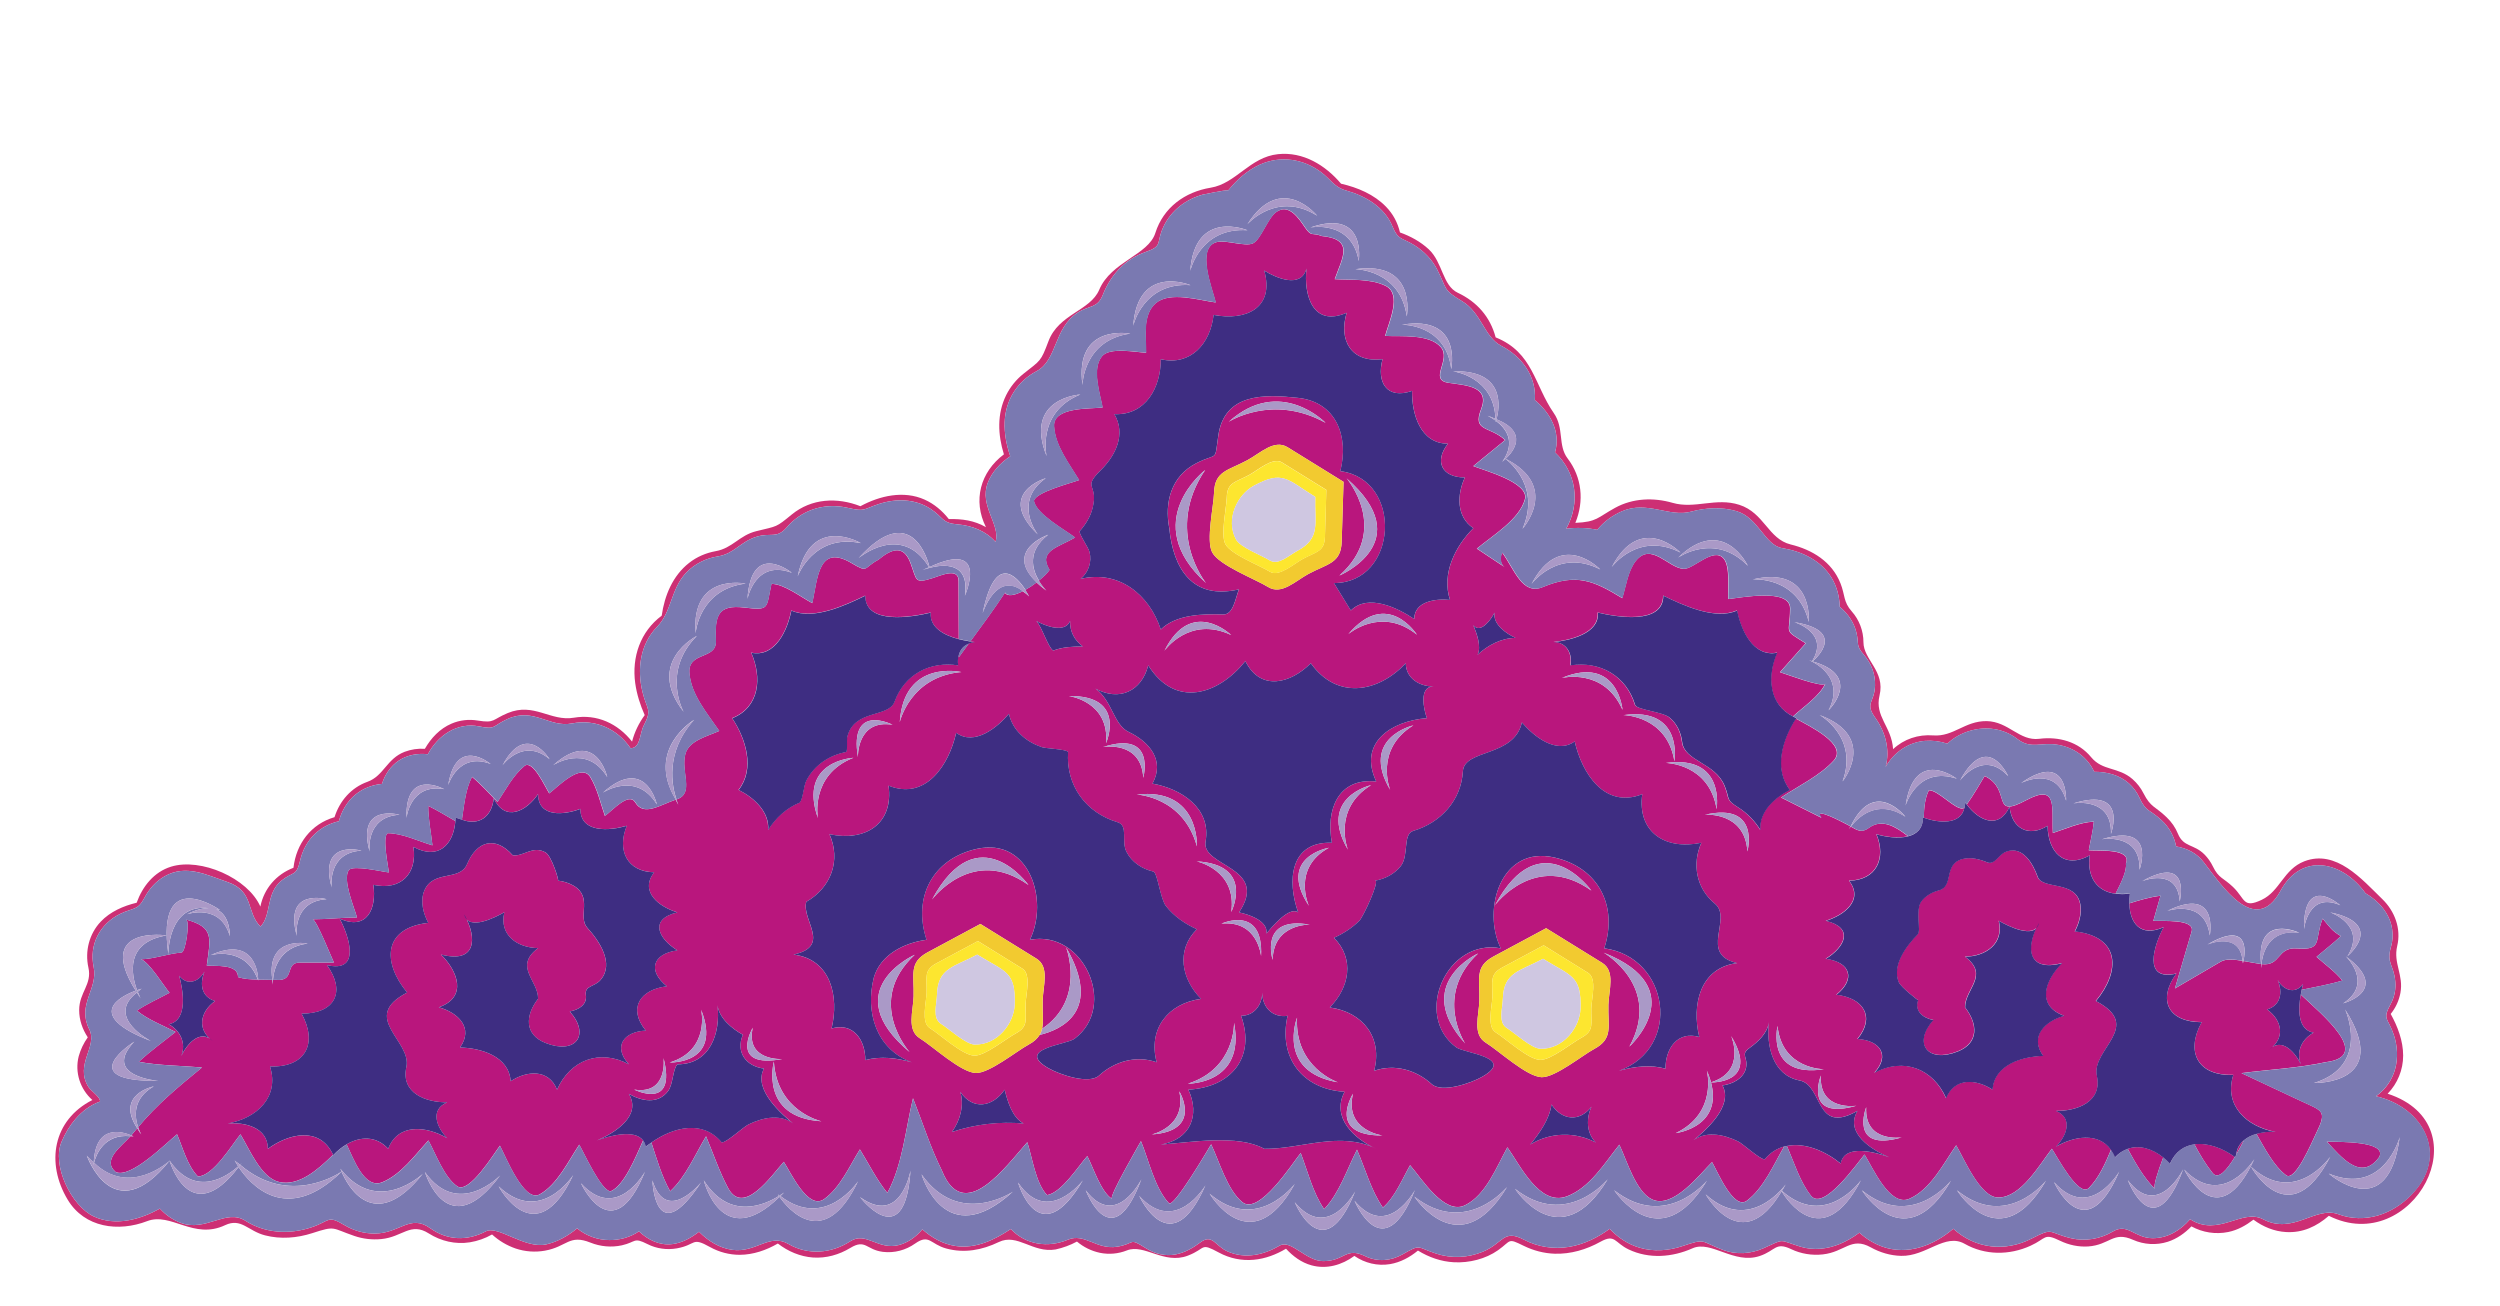 <?xml version="1.0" encoding="utf-8"?>
<!-- Generator: Adobe Illustrator 17.0.0, SVG Export Plug-In . SVG Version: 6.00 Build 0)  -->
<!DOCTYPE svg PUBLIC "-//W3C//DTD SVG 1.1//EN" "http://www.w3.org/Graphics/SVG/1.1/DTD/svg11.dtd">
<svg version="1.1" id="Layer_4" xmlns="http://www.w3.org/2000/svg" xmlns:xlink="http://www.w3.org/1999/xlink" x="0px" y="0px"
	 width="50px" height="26.11px" viewBox="0 0 50 26.11" style="enable-background:new 0 0 50 26.11;" xml:space="preserve">
<path id="color8" style="fill:#CD2F74;" d="M47.753,21.874c0.199-0.204,0.31-0.479,0.31-0.762c0-0.294-0.109-0.581-0.249-0.833
	c0.1-0.124,0.164-0.263,0.194-0.419c0.068-0.363-0.146-0.592-0.064-0.94c0.083-0.346-0.048-0.696-0.299-0.939
	c-0.407-0.395-0.921-1-1.559-0.755c-0.416,0.162-0.486,0.597-0.851,0.77c-0.38,0.181-0.327-0.02-0.576-0.258
	c-0.191-0.183-0.286-0.17-0.401-0.409c-0.043-0.09-0.1-0.17-0.17-0.241c-0.212-0.212-0.417-0.14-0.529-0.413
	c-0.051-0.126-0.128-0.236-0.228-0.331c-0.228-0.221-0.315-0.191-0.461-0.478c-0.055-0.109-0.128-0.203-0.219-0.283
	c-0.289-0.251-0.597-0.159-0.829-0.44c-0.254-0.309-0.648-0.416-1.036-0.367c-0.4,0.05-0.612-0.346-1.054-0.354
	c-0.438-0.004-0.662,0.317-1.069,0.286c-0.296-0.023-0.583,0.071-0.801,0.275c-0.031-0.46-0.373-0.649-0.271-1.074
	c0.117-0.488-0.322-0.712-0.322-1.065c0-0.225-0.084-0.448-0.233-0.615c-0.173-0.194-0.132-0.326-0.227-0.564
	c-0.172-0.432-0.562-0.67-0.996-0.776c-0.45-0.111-0.527-0.632-1.027-0.793c-0.468-0.151-0.889,0.089-1.333-0.039
	c-0.384-0.111-0.796-0.095-1.15,0.099c-0.36,0.197-0.36,0.282-0.796,0.301c0.18-0.437,0.132-0.912-0.155-1.289
	c-0.2-0.262-0.064-0.602-0.276-0.906c-0.392-0.565-0.412-1.212-1.163-1.515c-0.109-0.411-0.374-0.711-0.758-0.892
	c-0.306-0.144-0.3-0.61-0.581-0.87c-0.164-0.152-0.364-0.261-0.574-0.336c-0.047-0.197-0.137-0.367-0.279-0.514
	c-0.239-0.247-0.57-0.386-0.9-0.461c-0.315-0.372-0.758-0.643-1.26-0.591c-0.565,0.059-0.841,0.589-1.348,0.671
	c-0.515,0.084-0.945,0.396-1.106,0.905c-0.14,0.444-0.885,0.572-1.123,1.137c-0.18,0.423-0.81,0.481-1.015,1.029
	c-0.157,0.417-0.156,0.376-0.502,0.652c-0.144,0.115-0.262,0.261-0.344,0.426c-0.185,0.375-0.167,0.79-0.045,1.184
	c-0.471,0.353-0.626,0.924-0.359,1.456c-0.235-0.135-0.476-0.167-0.743-0.162c-0.129-0.164-0.293-0.304-0.484-0.389
	c-0.419-0.188-0.897-0.078-1.284,0.132c-0.465-0.183-0.978-0.157-1.373,0.166c-0.322,0.264-0.281,0.228-0.709,0.333
	c-0.341,0.084-0.474,0.34-0.813,0.4c-0.193,0.035-0.376,0.113-0.53,0.234c-0.328,0.255-0.493,0.655-0.549,1.056
	c-0.428,0.318-0.601,0.831-0.53,1.349c0.031,0.221,0.099,0.437,0.19,0.64c-0.116,0.159-0.204,0.339-0.253,0.53
	c-0.284-0.361-0.702-0.556-1.164-0.478c-0.467,0.08-0.797-0.312-1.323-0.093c-0.312,0.13-0.255,0.206-0.598,0.15
	c-0.177-0.03-0.362-0.01-0.527,0.062c-0.232,0.099-0.408,0.287-0.532,0.503c-0.14-0.009-0.275,0.011-0.405,0.06
	c-0.359,0.139-0.417,0.483-0.744,0.6c-0.324,0.116-0.555,0.382-0.658,0.707c-0.47,0.138-0.766,0.531-0.821,1.012
	c-0.345,0.134-0.588,0.414-0.662,0.776c-0.248-0.568-1.192-0.982-1.786-0.798c-0.341,0.105-0.571,0.395-0.688,0.721
	c-0.265,0.064-0.529,0.178-0.72,0.38c-0.23,0.244-0.318,0.592-0.245,0.918c0.076,0.338-0.184,0.492-0.185,0.85
	c0,0.196,0.065,0.382,0.172,0.544c-0.082,0.116-0.143,0.242-0.181,0.379c-0.082,0.32,0.027,0.656,0.273,0.875
	c-0.79,0.401-0.935,1.263-0.492,1.996c0.338,0.559,1.012,0.648,1.589,0.426c0.477-0.183,0.928,0.379,1.558,0.081
	c0.323-0.152,0.458,0.117,0.799,0.204c0.311,0.08,0.639,0.054,0.943-0.044c0.475-0.155,0.384-0.101,0.844,0.056
	c0.173,0.059,0.358,0.08,0.539,0.062c0.425-0.041,0.583-0.345,0.948-0.113c0.244,0.155,0.533,0.223,0.821,0.178
	c0.158-0.026,0.306-0.078,0.445-0.157c0.138,0.126,0.296,0.22,0.472,0.281c0.188,0.063,0.39,0.078,0.585,0.043
	c0.446-0.08,0.482-0.333,0.911-0.161c0.199,0.08,0.42,0.1,0.629,0.054c0.292-0.067,0.228-0.167,0.51-0.025
	c0.181,0.092,0.388,0.121,0.589,0.086c0.399-0.072,0.286-0.237,0.664-0.026c0.181,0.101,0.386,0.155,0.593,0.155
	c0.27-0.001,0.532-0.092,0.763-0.226c0.203,0.158,0.445,0.261,0.702,0.28c0.265,0.018,0.521-0.055,0.748-0.192
	c0.306-0.185,0.315,0.037,0.651,0.079c0.228,0.028,0.458-0.034,0.644-0.166c0.284-0.2,0.304,0.012,0.623,0.099
	c0.365,0.099,0.718,0.031,1.05-0.129c0.375-0.182,0.677,0.225,1.137,0.148c0.15-0.033,0.292-0.085,0.427-0.158
	c0.135,0.113,0.288,0.188,0.459,0.225c0.181,0.037,0.369,0.02,0.54-0.048c0.346-0.138,0.743,0.287,1.218,0.105
	c0.38-0.146,0.236-0.27,0.626-0.06c0.213,0.115,0.452,0.164,0.692,0.142c0.23-0.02,0.449-0.104,0.646-0.221
	c0.139,0.151,0.308,0.277,0.509,0.332c0.302,0.084,0.611-0.006,0.858-0.188c0.21,0.144,0.462,0.206,0.714,0.164
	c0.208-0.035,0.397-0.138,0.558-0.271c0.218,0.134,0.464,0.221,0.721,0.234c0.302,0.016,0.632-0.065,0.881-0.241
	c0.273-0.194,0.183-0.25,0.515-0.087c0.192,0.094,0.403,0.15,0.618,0.157c0.321,0.01,0.634-0.083,0.913-0.238
	c0.299-0.166,0.282,0.018,0.567,0.153c0.408,0.194,0.871,0.157,1.276-0.023c0.374-0.166,0.827,0.326,1.344,0.154
	c0.322-0.109,0.314-0.288,0.63-0.137c0.195,0.093,0.415,0.129,0.631,0.105c0.442-0.048,0.568-0.359,0.959-0.142
	c0.186,0.104,0.395,0.166,0.608,0.171c0.505,0.013,0.879-0.464,1.271-0.241c0.409,0.232,0.893,0.232,1.317,0.039
	c0.325-0.148,0.26-0.261,0.594-0.099c0.174,0.084,0.366,0.125,0.559,0.113c0.437-0.031,0.499-0.311,0.897-0.133
	c0.219,0.097,0.469,0.112,0.696,0.039c0.182-0.059,0.341-0.171,0.472-0.308c0.225,0.124,0.485,0.164,0.737,0.113
	c0.189-0.039,0.352-0.131,0.504-0.247c0.191,0.142,0.415,0.235,0.653,0.248c0.332,0.019,0.61-0.112,0.855-0.325
	C48.241,25.152,49.692,22.51,47.753,21.874z M46.768,24.285c-0.46-0.17-0.903,0.418-1.504,0.101
	c-0.422-0.224-0.901,0.363-1.462-0.002c-0.19,0.221-0.447,0.38-0.746,0.38c-0.365,0-0.5-0.312-0.799-0.134
	c-0.249,0.15-0.556,0.203-0.839,0.134c-0.47-0.115-0.339-0.223-0.785,0.007c-0.53,0.272-1.123,0.207-1.567-0.196
	c-0.392,0.334-0.913,0.539-1.42,0.357c-0.17-0.063-0.323-0.156-0.458-0.279c-0.122,0.092-0.253,0.168-0.394,0.227
	c-0.25,0.103-0.528,0.133-0.787,0.053c-0.447-0.139-0.299-0.165-0.736,0.031c-0.257,0.116-0.548,0.134-0.812,0.034
	c-0.462-0.175-0.332-0.237-0.814-0.075c-0.275,0.092-0.573,0.114-0.853,0.031c-0.231-0.068-0.434-0.203-0.598-0.378
	c-0.24,0.175-0.515,0.311-0.81,0.361c-0.31,0.052-0.626,0.002-0.904-0.143c-0.417-0.219-0.409,0.068-0.826,0.241
	c-0.294,0.122-0.622,0.138-0.925,0.039c-0.404-0.133-0.308-0.199-0.672,0.01c-0.236,0.135-0.504,0.16-0.753,0.039
	c-0.392-0.191-0.407,0.099-0.84,0.099c-0.343,0-0.647-0.44-0.87-0.31c-0.321,0.187-0.688,0.273-1.041,0.117
	c-0.254-0.111-0.302-0.364-0.549-0.179c-0.145,0.109-0.309,0.203-0.489,0.238c-0.209,0.041-0.416-0.01-0.595-0.123
	c-0.358-0.225-0.202-0.093-0.576-0.031c-0.406,0.068-0.653-0.28-0.984-0.141c-0.398,0.168-0.841,0.106-1.144-0.213
	c-0.323,0.215-0.697,0.398-1.097,0.341c-0.254-0.036-0.482-0.166-0.672-0.334c-0.124,0.146-0.283,0.265-0.471,0.314
	c-0.413,0.108-0.657-0.279-0.97-0.076c-0.377,0.244-0.84,0.285-1.234,0.056c-0.386-0.224-0.649,0.178-1.123,0.116
	c-0.26-0.035-0.486-0.179-0.669-0.362c-0.156,0.12-0.335,0.223-0.534,0.247c-0.255,0.031-0.485-0.084-0.667-0.255
	c-0.173,0.118-0.385,0.177-0.594,0.174c-0.234-0.002-0.461-0.085-0.643-0.234c-0.179,0.148-0.386,0.267-0.614,0.32
	c-0.429,0.099-0.97-0.388-1.212-0.26c-0.371,0.195-0.766,0.184-1.113-0.064c-0.403-0.289-0.61,0.108-1.113,0.108
	c-0.207,0-0.411-0.057-0.589-0.162c-0.363-0.216-0.286-0.092-0.674,0.038c-0.442,0.147-0.924,0.121-1.321-0.133
	c-0.387-0.248-0.79,0.234-1.298,0.041c-0.158-0.063-0.295-0.157-0.41-0.283c-0.197,0.108-0.41,0.195-0.632,0.234
	c-0.233,0.042-0.476,0.024-0.692-0.078c-0.446-0.211-0.846-1.024-0.641-1.497c0.071-0.165,0.161-0.318,0.28-0.455
	c0.132-0.151,0.296-0.277,0.487-0.345c0.019-0.08-0.186-0.217-0.234-0.296c-0.276-0.451,0.193-0.803,0.019-1.149
	c-0.251-0.499,0.182-0.806,0.088-1.248c-0.095-0.45,0.128-0.861,0.53-1.06c0.259-0.128,0.349-0.06,0.487-0.323
	c0.091-0.175,0.227-0.328,0.399-0.427c0.431-0.249,0.846-0.028,1.264,0.114c0.533,0.183,0.368,0.602,0.656,0.89
	c0.222-0.222,0.103-0.658,0.416-0.916C5.858,17.427,5.928,17.533,6,17.219c0.046-0.201,0.143-0.391,0.292-0.535
	c0.134-0.13,0.304-0.217,0.485-0.259c0.056-0.205,0.166-0.397,0.332-0.533c0.15-0.124,0.336-0.195,0.53-0.214
	c0.06-0.187,0.172-0.356,0.337-0.466c0.171-0.113,0.38-0.151,0.581-0.127c0.097-0.183,0.242-0.346,0.421-0.451
	c0.182-0.108,0.396-0.149,0.604-0.106c0.34,0.069,0.259-0.006,0.567-0.147c0.523-0.239,0.84,0.178,1.291,0.088
	c0.464-0.092,0.906,0.107,1.171,0.496c0.206-0.005,0.176-0.289,0.267-0.461c0.168-0.316,0.057-0.314-0.027-0.658
	c-0.114-0.462-0.051-0.959,0.291-1.31c0.298-0.306,0.269-0.754,0.585-1.085c0.168-0.174,0.388-0.283,0.625-0.322
	c0.341-0.055,0.443-0.289,0.779-0.394c0.288-0.089,0.401,0.047,0.602-0.186c0.135-0.158,0.309-0.281,0.504-0.353
	c0.226-0.084,0.472-0.094,0.707-0.041c0.365,0.082,0.298,0.037,0.631-0.074c0.346-0.115,0.729-0.106,1.04,0.099
	c0.259,0.171,0.217,0.282,0.54,0.308c0.28,0.023,0.569,0.134,0.755,0.351c0.108-0.341-0.333-0.721-0.154-1.184
	c0.086-0.222,0.254-0.398,0.449-0.529c-0.075-0.22-0.121-0.454-0.112-0.687c0.017-0.437,0.252-0.811,0.638-1.015
	c0.417-0.221,0.343-0.864,0.823-1.171c0.242-0.155,0.394-0.081,0.504-0.359c0.073-0.185,0.178-0.359,0.315-0.505
	c0.149-0.158,0.334-0.277,0.539-0.349c0.356-0.123,0.203-0.18,0.357-0.505c0.156-0.33,0.453-0.554,0.802-0.647
	c-0.109,0.029,0.454-0.101,0.492-0.078c0.173-0.213,0.384-0.404,0.637-0.518c0.413-0.186,0.868-0.114,1.224,0.154
	c0.189,0.142,0.263,0.299,0.492,0.363c0.193,0.054,0.382,0.134,0.546,0.25c0.169,0.119,0.31,0.28,0.388,0.472
	c0.116,0.284,0.187,0.215,0.445,0.379c0.189,0.12,0.349,0.285,0.45,0.485c0.202,0.397,0.108,0.397,0.494,0.628
	c0.392,0.234,0.442,0.715,0.787,0.895c0.41,0.213,0.704,0.608,0.671,1.085c0.309,0.255,0.522,0.639,0.403,1.045
	c0.429,0.408,0.512,1.008,0.224,1.527c0.206-0.026,0.418-0.021,0.621,0.022c0.129-0.161,0.301-0.286,0.489-0.369
	c0.507-0.223,0.95,0.125,1.389,0.005c0.29-0.079,0.61-0.095,0.902-0.011c0.443,0.127,0.57,0.684,0.919,0.741
	c0.391,0.063,0.775,0.245,0.987,0.593c0.106,0.174,0.158,0.376,0.164,0.581c0.162,0.135,0.287,0.314,0.335,0.522
	c0.054,0.239-0.019,0.244,0.151,0.442c0.145,0.169,0.227,0.386,0.22,0.609c-0.01,0.344-0.21,0.348,0.003,0.645
	c0.204,0.285,0.3,0.639,0.209,0.984c0.162-0.289,0.451-0.492,0.784-0.521c0.154-0.012,0.303,0.007,0.45,0.056
	c0.125-0.121,0.285-0.208,0.452-0.257c0.323-0.096,0.675-0.047,0.944,0.161c0.285,0.219,0.472,0.056,0.829,0.121
	c0.314,0.057,0.576,0.246,0.712,0.537c0.251,0,0.503,0.063,0.695,0.233c0.088,0.08,0.157,0.173,0.207,0.281
	c0.135,0.297,0.21,0.236,0.446,0.456c0.15,0.139,0.253,0.322,0.29,0.523c0.217,0.035,0.419,0.138,0.552,0.316
	c0.347,0.446,1.028,1.504,1.537,0.571c0.427-0.783,1.246-0.584,1.698,0.049c0.266,0.156,0.488,0.405,0.534,0.72
	c0.018,0.12,0.01,0.237-0.024,0.354c-0.095,0.329,0.052,0.345,0.086,0.684c0.015,0.163-0.015,0.316-0.092,0.458
	c-0.175,0.32-0.051,0.271,0.063,0.617c0.15,0.453,0.043,0.942-0.356,1.227c0.957,0.222,1.469,1.192,0.704,1.972
	C47.848,24.287,47.298,24.482,46.768,24.285z"/>
<path id="color7" style="fill:#B9167D;" d="M42.518,17.275c0.021,0.141-0.095,0.381-0.206,0.598
	c-0.368-0.041-0.58-0.334-0.516-0.766c-0.522,0.287-0.836-0.076-0.844-0.591c-0.38,0.238-0.716,0.052-0.76-0.38
	c-0.219,0.467-0.619,0.272-0.856-0.046c0.116-0.157,0.321-0.507,0.357-0.569c0.556,0.268,0.107,0.872,0.831,0.484
	c0.643-0.344,0.504,0.158,0.533,0.656c0.26-0.083,0.544-0.216,0.819-0.227c-0.016,0.191-0.068,0.384-0.101,0.573
	C41.976,17.024,42.642,16.962,42.518,17.275z M41.939,21.515c0.115,0.519-0.394,0.708-0.819,0.702c0.359,0.15,0.207,0.51,0,0.717
	c0.361-0.213,0.854-0.291,1.1,0.061c-0.117,0.278-0.245,0.567-0.444,0.765c-0.201,0.199-0.637-0.634-0.739-0.786
	c-0.245,0.316-0.616,0.976-1.072,0.976c-0.363,0-0.684-0.781-0.842-1.045c-0.252,0.363-0.51,0.884-0.936,1.07
	c-0.391,0.172-0.734-0.628-0.897-0.886c-0.154,0.186-0.82,1.138-1.07,0.826c-0.219-0.274-0.34-0.672-0.482-0.996
	c0.365-0.074,0.777,0.109,1.075,0.352c0.074-0.409,0.721-0.218,0.971-0.126c-0.344-0.143-0.899-0.486-0.634-0.929
	c-0.864,0.494-0.679-0.515-1.162-0.608c-0.537-0.104-0.665-0.698-0.611-1.165c-0.028,0.22-0.215,0.392-0.384,0.513
	c-0.197,0.14-0.026,0.176-0.073,0.401c-0.044,0.211-0.275,0.327-0.471,0.351c0.227,0.415-0.349,0.917-0.634,1.141
	c0.269-0.248,0.648-0.167,0.946-0.022c0.1,0.049,0.437,0.363,0.533,0.359c0.114-0.138,0.247-0.217,0.388-0.257
	c-0.206,0.361-0.411,0.834-0.742,1.083c-0.267,0.203-0.593-0.592-0.699-0.771c-0.251,0.25-0.783,0.944-1.201,0.746
	c-0.325-0.154-0.507-0.791-0.653-1.094c-0.293,0.366-0.591,0.865-1.053,1.035c-0.543,0.199-0.93-0.622-1.186-0.983
	c-0.214,0.384-0.429,0.958-0.85,1.161c-0.413,0.199-0.869-0.541-1.096-0.803c-0.158,0.277-0.299,0.634-0.544,0.848
	c-0.233-0.336-0.357-0.786-0.518-1.159c-0.194,0.38-0.357,0.878-0.657,1.19c-0.223-0.32-0.33-0.762-0.469-1.123
	c-0.167,0.209-0.833,1.25-1.164,0.986c-0.303-0.241-0.465-0.822-0.627-1.16c-0.067,0.112-0.751,1.279-0.845,1.178
	c-0.282-0.298-0.405-0.871-0.559-1.242c-0.047,0.089-0.643,1.109-0.581,1.155c-0.222-0.143-0.374-0.632-0.492-0.856
	c-0.181,0.204-0.509,0.728-0.803,0.782c-0.228-0.228-0.299-0.765-0.397-1.059c-0.433,0.488-1.271,1.659-1.709,0.565
	c-0.229-0.459-0.387-0.967-0.577-1.444c-0.146,0.603-0.211,1.343-0.513,1.893c-0.214-0.262-0.372-0.583-0.549-0.87
	c-0.202,0.323-0.397,0.77-0.716,0.995c-0.321,0.228-0.667-0.536-0.806-0.746c-0.239,0.266-0.807,1.098-1.115,0.522
	c-0.175-0.328-0.296-0.691-0.44-1.033c-0.214,0.355-0.407,0.816-0.718,1.1c-0.167-0.297-0.267-0.644-0.375-0.975
	c0.429-0.303,1.024-0.467,1.408-0.002c0.095,0.005,0.432-0.31,0.533-0.359c0.297-0.146,0.675-0.228,0.945,0.021
	c-0.284-0.224-0.86-0.725-0.634-1.139c-0.355-0.044-0.572-0.326-0.423-0.676c-0.216-0.122-0.473-0.327-0.507-0.591
	c0.065,0.556-0.146,1.182-0.802,1.182c-0.093,0.097-0.085,0.399-0.185,0.533c-0.202,0.269-0.527,0.206-0.786,0.058
	c0.266,0.443-0.29,0.786-0.634,0.93c0.218-0.08,0.743-0.236,0.919,0.001c-0.157,0.349-0.379,0.903-0.65,1.018
	c-0.186,0-0.546-0.798-0.627-0.933c-0.218,0.326-0.436,0.794-0.791,0.994c-0.315,0.176-0.682-0.766-0.796-0.974
	c-0.111,0.146-0.616,0.976-0.854,0.812c-0.262-0.181-0.427-0.646-0.576-0.917c-0.269,0.292-0.544,0.681-0.923,0.836
	c-0.361,0.147-0.577-0.479-0.713-0.758c0.267-0.155,0.585-0.177,0.831,0.089c0.201-0.523,0.776-0.45,1.182-0.211
	c-0.207-0.207-0.359-0.568,0-0.718c-0.425,0.006-0.934-0.183-0.819-0.703c0.117-0.526-0.944-0.992,0.016-1.492
	c-0.498-0.601-0.486-1.29,0.423-1.394c-0.101-0.187-0.164-0.433-0.082-0.638c0.172-0.429,0.711-0.187,0.857-0.535
	c0.192-0.458,0.558-0.579,0.914-0.179c0.221,0.031,0.398-0.204,0.657-0.056c0.12,0.069,0.275,0.568,0.248,0.564
	c0.106,0.011,0.212,0.044,0.304,0.096c0.404,0.228,0.081,0.627,0.285,0.849c0.233,0.255,0.545,0.712,0.263,1.04
	c-0.124,0.145-0.322,0.11-0.294,0.3c0.029,0.2-0.15,0.3-0.322,0.331c0.418,0.469,0.117,0.872-0.488,0.629
	c-0.426-0.17-0.402-0.552-0.146-0.883c0.002-0.371-0.495-0.641,0-1.013c-0.415-0.007-0.783-0.259-0.675-0.717
	c-0.17,0.098-0.726,0.387-0.803,0.042c0.275,0.491,0.232,0.99-0.465,0.803c0.337,0.33,0.537,0.854-0.042,1.056
	C9.16,20.25,9.481,20.557,9.2,20.95c0.419,0.01,0.982,0.175,1.013,0.675c0.32-0.213,0.761-0.252,0.928,0.168
	c0.261-0.592,0.852-0.822,1.436-0.507c-0.324-0.353-0.107-0.654,0.338-0.675c-0.363-0.442-0.119-0.821,0.422-0.886
	c-0.387-0.308-0.292-0.65,0.21-0.718c-0.38-0.234-0.575-0.622,0-0.76c-0.356-0.107-0.768-0.408-0.464-0.802
	c-0.546-0.011-0.748-0.441-0.548-0.93c-0.328,0.098-0.929,0.158-0.929-0.338c-0.313,0.121-0.845,0.182-0.845-0.296
	c-0.232,0.341-0.658,0.57-0.887,0.084c-0.038,0.383-0.31,0.554-0.636,0.427c0.044-0.284,0.07-0.603,0.201-0.855
	c0.184,0.151,0.344,0.335,0.511,0.503c0.162-0.243,0.309-0.531,0.538-0.72c0.165-0.136,0.418,0.427,0.496,0.549
	c0.159-0.121,0.638-0.624,0.821-0.326c0.141,0.23,0.204,0.524,0.292,0.776c0.152-0.107,0.48-0.487,0.609-0.268
	c0.168,0.284,0.5,0.045,0.807-0.057c0.02,0.033,0.027,0.063,0.051,0.097c0,0-0.018-0.042-0.038-0.102c0,0,0.001,0,0.001,0
	c0.374-0.118,0.078-0.557,0.181-0.916c0.078-0.268,0.452-0.35,0.676-0.454c-0.236-0.347-0.562-0.721-0.597-1.157
	c-0.035-0.434,0.544-0.263,0.529-0.638c-0.022-0.519,0.043-0.736,0.574-0.672c0.504,0.061,0.432,0.023,0.538-0.474
	c0.254,0,0.601,0.273,0.817,0.385c0.11-0.513,0.124-1.197,0.795-0.795c0.331,0.199,0.222,0.089,0.525-0.072
	c0.277-0.23,0.507-0.296,0.642,0.061c0.134,0.355,0.076,0.421,0.443,0.306c0.176-0.056,0.521-0.217,0.521,0.059
	c0.001,0.386,0.003,0.773,0.004,1.159c-0.289-0.076-0.588-0.228-0.563-0.531c-0.355,0.086-1.309,0.257-1.309-0.338
	c-0.397,0.191-1.039,0.495-1.478,0.296c-0.076,0.384-0.316,0.942-0.802,0.844c0.214,0.486,0.176,1.087-0.381,1.31
	c0.269,0.407,0.463,1.008,0.127,1.435c0.299,0.148,0.622,0.435,0.591,0.802c0.148-0.24,0.37-0.443,0.634-0.549
	c0.069-0.088,0.073-0.331,0.132-0.443c0.162-0.31,0.457-0.504,0.797-0.569c0.026-0.032,0.007-0.244,0.018-0.293
	c0.13-0.567,0.827-0.384,0.947-0.712c0.198-0.545,0.704-0.815,1.273-0.727c-0.015-0.077-0.006-0.15,0.014-0.218
	c0,0.019,0,0.038,0,0.057c0.066-0.092,0.133-0.183,0.2-0.275c0.038-0.014,0.075-0.029,0.122-0.029
	c-0.028-0.003-0.06-0.008-0.092-0.012c0.236-0.322,0.474-0.642,0.692-0.975c0.055,0.086,0.2,0.051,0.357-0.029
	c0.042,0.032,0.081,0.055,0.126,0.103c0,0-0.029-0.057-0.076-0.13c0.078-0.043,0.155-0.094,0.226-0.149
	c0.055,0.052,0.117,0.106,0.195,0.162c0,0-0.079-0.077-0.151-0.197c0.099-0.08,0.18-0.159,0.215-0.216
	c-0.238-0.385,0.189-0.454,0.51-0.648c-0.197-0.152-0.772-0.463-0.823-0.732c0.035-0.176,0.752-0.358,0.905-0.416
	c-0.196-0.325-0.479-0.684-0.501-1.076c-0.022-0.388,0.711-0.346,0.971-0.375c-0.051-0.28-0.222-0.774-0.013-1.025
	c0.154-0.188,0.67-0.081,0.883-0.071c0-0.312-0.078-0.762,0.195-0.993c0.283-0.24,0.869-0.055,1.198-0.012
	c-0.065-0.269-0.412-1.118,0.036-1.212c0.178-0.038,0.559,0.101,0.708,0.029c0.159-0.077,0.293-0.501,0.461-0.623
	c0.257-0.188,0.457,0.127,0.586,0.315c0.128,0.186,0.138,0.085,0.326,0.162c0.663,0.064,0.412,0.435,0.262,0.863
	c0.322,0.019,0.721-0.014,1.018,0.134c0.335,0.167,0.059,0.735-0.01,1.001c0.314,0.016,0.887-0.045,1.115,0.226
	c0.213,0.247-0.249,0.651,0.149,0.711c0.367,0.055,0.836,0.071,0.654,0.533c-0.177,0.45,0.178,0.33,0.482,0.613
	c-0.212,0.173-0.425,0.347-0.637,0.52c0.2,0.083,1.123,0.326,1.033,0.662c-0.107,0.405-0.653,0.731-0.961,0.989
	c0.183,0.122,0.367,0.244,0.55,0.366c-0.084-0.056-0.09-0.204-0.042-0.285c0.246,0.339,0.403,0.859,0.81,0.688
	c0.673-0.281,1.017-0.129,1.59,0.222c0.073-0.232,0.113-0.546,0.268-0.742c0.31-0.393,0.652,0.139,0.959,0.156
	c0.197,0.01,0.603-0.45,0.803-0.203c0.133,0.164,0.078,0.609,0.088,0.807c0.254-0.027,1.241-0.224,1.238,0.189
	c-0.003,0.528-0.149,0.407,0.312,0.695c-0.171,0.193-0.343,0.385-0.514,0.578c0.1,0.028,0.837,0.314,0.904,0.232
	c-0.113,0.248-0.446,0.469-0.643,0.652c-0.493-0.243-0.523-0.812-0.318-1.277c-0.486,0.098-0.727-0.459-0.803-0.844
	c-0.438,0.199-1.08-0.104-1.477-0.296c0,0.594-0.954,0.424-1.309,0.338c0.035,0.426-0.57,0.557-0.886,0.591
	c0.261,0,0.384,0.231,0.337,0.465c0.593-0.091,1.119,0.211,1.294,0.79c0.031,0.101,0.547,0.134,0.692,0.256
	c0.146,0.121,0.227,0.3,0.249,0.486c0.047,0.392,0.663,0.409,0.852,0.883c0.111,0.278,0.012,0.263,0.274,0.429
	c0.178,0.113,0.33,0.269,0.44,0.45c-0.031-0.367,0.292-0.654,0.591-0.802c-0.333-0.423-0.146-1.017,0.119-1.425
	c0.289,0.158,1.043,0.52,0.76,0.838c-0.269,0.3-0.722,0.517-1.054,0.741c0.268,0.135,0.538,0.27,0.807,0.405
	c-0.183-0.236,0.437,0.096,0.485,0.12c0.036,0.017,0.065,0.035,0.095,0.052c-0.01,0.022-0.022,0.032-0.032,0.055
	c0,0,0.016-0.023,0.038-0.052c0.133,0.076,0.218,0.132,0.358,0.03c0.267-0.197,0.54-0.03,0.786,0.163
	c-0.199,0.051-0.454,0.012-0.631-0.041c0.199,0.488-0.002,0.918-0.548,0.929c0.303,0.394-0.109,0.695-0.465,0.803
	c0.575,0.137,0.38,0.526,0,0.76c0.503,0.068,0.597,0.41,0.211,0.718c0.542,0.065,0.785,0.444,0.422,0.886
	c0.445,0.022,0.663,0.323,0.338,0.676c0.583-0.316,1.174-0.085,1.435,0.507c0.168-0.42,0.608-0.383,0.929-0.17
	c0.031-0.5,0.594-0.665,1.013-0.675c-0.281-0.392,0.04-0.7,0.422-0.802c-0.578-0.203-0.379-0.725-0.042-1.055
	c-0.697,0.187-0.741-0.311-0.465-0.803c-0.076,0.344-0.632,0.055-0.803-0.043c0.108,0.458-0.259,0.711-0.675,0.718
	c0.495,0.372-0.002,0.643,0,1.013c0.256,0.331,0.28,0.712-0.146,0.882c-0.604,0.241-0.906-0.16-0.487-0.629
	c-0.205-0.037-0.384-0.174-0.306-0.397c-0.002,0.008-0.349-0.265-0.387-0.358c-0.142-0.34,0.156-0.732,0.381-0.96
	c0.067-0.068-0.052-0.491,0.07-0.655c0.085-0.116,0.218-0.187,0.354-0.223c0.306-0.081,0.08-0.532,0.475-0.628
	c0.162-0.039,0.338,0.005,0.487,0.067c0.151,0.062,0.225-0.15,0.372-0.209c0.335-0.135,0.547,0.239,0.639,0.499
	c0.094,0.265,0.766,0.061,0.853,0.552c0.031,0.182-0.024,0.38-0.11,0.54c0.91,0.104,0.92,0.792,0.422,1.393
	C42.883,20.522,41.823,20.988,41.939,21.515z M13.271,21.161c0,0,0.094,0.737-0.587,0.631C12.684,21.792,13.54,22.223,13.271,21.161
	z M14.023,20.194c0,0,0.188,0.809-0.63,1.056C13.393,21.25,14.451,21.288,14.023,20.194z M33.318,15.259
	c0,0,0.868,0.011,1.014,0.924C34.332,16.183,34.517,15.094,33.318,15.259z M32.472,14.302c0,0,0.87,0.011,1.016,0.924
	C33.488,15.226,33.673,14.137,32.472,14.302z M31.236,13.559c0,0,0.844-0.209,1.214,0.638
	C32.451,14.197,32.355,13.096,31.236,13.559z M29.467,12.505c0.064,0.158,0.167,0.425,0.084,0.591
	c0.202-0.19,0.477-0.337,0.76-0.337c-0.185-0.086-0.456-0.269-0.421-0.507C29.837,12.367,29.614,12.689,29.467,12.505z
	 M21.854,10.159c-0.043,0.172-0.141,0.332-0.259,0.464c-0.03,0.033,0.176,0.329,0.197,0.419c0.049,0.201-0.021,0.404-0.179,0.536
	c0.76-0.184,1.376,0.313,1.604,1.012c0.302-0.302,0.849-0.315,1.248-0.301c0.204,0.007,0.243-0.329,0.315-0.502
	c-0.93,0.22-1.316-0.416-1.394-1.223c-0.101-0.523,0.043-1.043,0.538-1.298c0.443-0.228,0.364-0.004,0.442-0.551
	c0.122-0.857,0.928-0.831,1.593-0.758c0.778,0.084,1.021,0.785,0.848,1.466c1.266,0.166,1.154,2.238-0.127,2.238
	c0.113,0.183,0.226,0.366,0.338,0.549c0.343-0.344,0.938-0.051,1.267,0.17c0-0.359,0.445-0.412,0.716-0.381
	c-0.173-0.52,0.101-1.07,0.466-1.435c-0.345-0.231-0.326-0.676-0.17-1.014c-0.459,0-0.618-0.321-0.338-0.676
	c-0.554,0-0.725-0.601-0.717-1.056c-0.51,0.179-0.713-0.177-0.591-0.633c-0.625,0.075-0.882-0.374-0.718-0.929
	c-0.672,0.292-0.862-0.345-0.803-0.887c-0.103,0.409-0.612,0.191-0.845,0.042c0.214,0.749-0.368,1.014-1.012,0.887
	c-0.063,0.569-0.454,1.024-1.056,0.887c0,0.567-0.302,1.124-0.929,1.098c0.238,0.404,0.024,0.83-0.277,1.126
	C21.638,9.777,21.976,9.667,21.854,10.159z M28.665,13.73c-0.273-0.002-0.549-0.162-0.549-0.465c-0.561,0.593-1.377,0.732-1.9,0
	c-0.403,0.404-1.003,0.57-1.309-0.042c-0.548,0.68-1.403,0.946-1.942,0.084c-0.132,0.516-0.577,0.728-1.056,0.465
	c0.336,0.238,0.363,0.725,0.665,0.867c0.412,0.195,0.731,0.572,0.475,1.033c0.579,0.104,1.18,0.492,1.063,1.16
	c-0.089,0.509,1.281,0.497,0.669,1.416c0.189,0.039,0.585,0.166,0.548,0.422c0.096-0.113,0.455-0.555,0.634-0.422
	c-0.223-0.622-0.17-1.423,0.675-1.393c-0.125-0.646,0.117-1.308,0.887-1.225c-0.367-0.771,0.295-1.21,1.013-1.267
	C28.478,14.202,28.37,13.73,28.665,13.73z M28.267,14.507c0,0-1.077,0.246-0.464,1.29C27.803,15.797,27.479,14.99,28.267,14.507z
	 M27.422,15.702c0,0-1.076,0.246-0.464,1.291C26.958,16.994,26.636,16.186,27.422,15.702z M26.758,21.646
	c0,0-0.868-0.292-0.817-1.292C25.941,20.353,25.522,21.433,26.758,21.646z M26.194,18.493c-1.02-0.179-0.741,0.704-0.741,0.704
	C25.47,18.469,26.194,18.493,26.194,18.493z M26.578,16.955c0,0-1.044,0.179-0.4,1.162C26.178,18.117,25.828,17.364,26.578,16.955z
	 M22.06,14.941c0,0,0.764-0.138,0.805,0.615C22.865,15.556,23.131,14.596,22.06,14.941z M22.121,14.864c0,0,0.423-0.961-0.744-0.943
	C21.377,13.921,22.193,14.026,22.121,14.864z M22.735,15.891c0,0,0.932,0.041,1.203,1.036
	C23.938,16.926,23.999,15.749,22.735,15.891z M23.932,17.227c0,0,0.812,0.168,0.693,1.013C24.624,18.24,25.103,17.296,23.932,17.227
	z M25.221,19.121c0.05-1.034-0.792-0.648-0.792-0.648C25.156,18.399,25.221,19.121,25.221,19.121z M24.681,20.455
	c0,0,0.032,0.915-0.923,1.219C23.758,21.674,24.915,21.686,24.681,20.455z M24.624,12.701c0,0-0.794-0.77-1.335,0.314
	C23.288,13.015,23.789,12.304,24.624,12.701z M24.281,9.853c-0.008,0.27-0.164,0.957-0.037,1.195
	c0.14,0.261,0.862,0.534,1.118,0.692c0.269,0.166,0.544-0.119,0.806-0.261c0.387-0.207,0.653-0.211,0.666-0.647
	c0.013-0.398,0.025-0.797,0.037-1.195c-0.373-0.231-0.745-0.462-1.119-0.692c-0.27-0.166-0.544,0.119-0.807,0.26
	C24.561,9.413,24.295,9.417,24.281,9.853z M26.512,8.457c0,0-0.91-0.944-1.937-0.021C24.575,8.436,25.451,7.866,26.512,8.457z
	 M26.788,11.511c0,0,1.597-0.672,0.145-1.944C26.933,9.568,27.816,10.597,26.788,11.511z M28.339,12.695
	c0,0-0.589-0.935-1.373-0.012C26.966,12.683,27.622,12.112,28.339,12.695z M24.104,9.399c0,0-1.339,1.035,0.016,2.262
	C24.12,11.661,23.277,10.62,24.104,9.399z M20.727,12.421c0.11,0.11,0.235,0.529,0.338,0.591c0.183-0.072,0.397-0.082,0.591-0.084
	c-0.17-0.122-0.261-0.302-0.254-0.507C21.293,12.676,20.893,12.512,20.727,12.421z M17.995,14.443c0,0,0.203-0.911,1.231-1.002
	C19.226,13.441,18.078,13.176,17.995,14.443z M17.158,15.143c0,0-0.025-0.761,0.693-0.648C17.851,14.495,16.98,14.046,17.158,15.143
	z M16.358,16.362c0,0-0.163-0.862,0.709-1.206C17.067,15.156,15.955,15.213,16.358,16.362z M15.646,21.181
	c0,0-0.741,0.046-0.591-0.626C15.055,20.554,14.569,21.38,15.646,21.181z M16.43,22.426c0,0-0.894-0.195-0.952-1.196
	C15.477,21.23,15.178,22.349,16.43,22.426z M20.473,22.47c-0.226-0.113-0.325-0.45-0.38-0.676c-0.241,0.351-0.638,0.414-0.887,0.043
	c0.082,0.275-0.005,0.577-0.168,0.803C19.494,22.486,19.993,22.423,20.473,22.47z M20.792,20.699
	c0.435-0.105,1.267-0.477,0.529-1.753c0,0,0.405,1.038-0.479,1.629c0.033-0.148,0.005-0.327,0.012-0.567
	c0.009-0.297,0.142-0.671-0.127-0.837c-0.373-0.231-0.746-0.462-1.119-0.692c-0.351,0.189-0.702,0.377-1.053,0.566
	c-0.384,0.207-0.269,0.446-0.283,0.885c-0.009,0.298-0.143,0.672,0.127,0.838c0.256,0.158,0.821,0.684,1.118,0.692
	c0.269,0.008,0.815-0.438,1.053-0.566C20.682,20.833,20.749,20.769,20.792,20.699z M18.295,19.095c0,0-1.582,0.706-0.103,1.946
	C18.192,21.041,17.286,20.032,18.295,19.095z M20.569,17.7c0,0-1.008-1.409-1.927,0.289C18.642,17.989,19.45,16.899,20.569,17.7z
	 M23.133,21.245c-0.177-0.659,0.219-1.175,0.887-1.267c-0.39-0.392-0.506-0.971-0.084-1.393c-0.234-0.104-0.458-0.258-0.617-0.462
	c-0.117-0.149-0.169-0.671-0.254-0.691c-0.224-0.052-0.433-0.187-0.538-0.398c-0.106-0.212,0.044-0.523-0.177-0.589
	c-0.637-0.191-1.035-0.735-0.989-1.407c-0.052-0.055-0.441-0.065-0.528-0.095c-0.314-0.109-0.58-0.33-0.655-0.666
	c-0.234,0.275-0.689,0.647-1.055,0.38c-0.143,0.637-0.602,1.357-1.352,1.057c0.103,0.765-0.464,1.123-1.182,0.971
	c0.234,0.524,0.031,1.069-0.464,1.352c-0.098,0.367,0.511,0.885-0.254,1.055c0.748,0.092,0.915,0.839,0.76,1.478
	c0.436-0.125,0.675,0.229,0.675,0.633c0.302-0.085,0.632-0.043,0.929,0.043c-0.708-0.257-0.933-0.998-0.761-1.689
	c0.133-0.464,0.609-0.7,1.056-0.761c-0.278-0.843,0.114-1.616,1.001-1.817c1.062-0.24,1.449,1.032,1.067,1.817
	c1.078-0.205,1.758,1.333,0.892,1.98c-0.161,0.121-1.194,0.201-0.524,0.587c0.228,0.132,0.813,0.331,1.013,0.149
	C22.293,21.227,22.725,21.101,23.133,21.245z M23.035,22.689c1.033-0.071,0.55-0.863,0.55-0.863
	C23.743,22.539,23.035,22.689,23.035,22.689z M27.525,22.976c-0.437-0.195-0.906-0.625-0.634-1.14
	c-0.841-0.052-1.331-0.684-1.139-1.52c-0.299,0.044-0.507-0.167-0.507-0.464c-0.002,0.245-0.161,0.464-0.423,0.464
	c0.296,0.826-0.194,1.432-1.055,1.477c0.24,0.515,0.037,1-0.55,1.098c0.587-0.041,1.534-0.211,2.069,0.085
	C26.026,22.985,26.798,22.613,27.525,22.976z M27.652,22.71c0,0-0.772-0.098-0.592-0.836C27.061,21.873,26.526,22.717,27.652,22.71z
	 M31.915,22.85c-0.191-0.191-0.193-0.487-0.084-0.718c-0.243,0.316-0.593,0.275-0.802-0.043c-0.036,0.294-0.242,0.577-0.423,0.802
	C31.002,22.644,31.506,22.63,31.915,22.85z M32.168,20.094c0.01-0.298,0.143-0.672-0.126-0.838
	c-0.373-0.231-0.746-0.462-1.119-0.692c-0.351,0.188-0.701,0.377-1.052,0.565c-0.385,0.207-0.27,0.447-0.284,0.886
	c-0.009,0.297-0.142,0.671,0.127,0.838c0.257,0.158,0.821,0.682,1.118,0.691c0.269,0.008,0.815-0.437,1.053-0.565
	C32.27,20.772,32.156,20.532,32.168,20.094z M29.563,19.068c0,0-1.337,0.606-0.26,1.801C29.303,20.87,28.666,19.905,29.563,19.068z
	 M31.828,17.812c0,0-1.009-1.409-1.927,0.29C29.901,18.102,30.709,17.011,31.828,17.812z M32.587,20.933
	c0,0,1.281-1.168-0.513-1.879C32.074,19.054,33.25,19.729,32.587,20.933z M33.985,20.739c-0.155-0.638,0.011-1.385,0.759-1.477
	c-0.776-0.174-0.081-0.891-0.448-1.189c-0.37-0.302-0.46-0.79-0.269-1.217c-0.719,0.152-1.286-0.208-1.182-0.972
	c-0.75,0.301-1.208-0.419-1.351-1.055c-0.367,0.267-0.822-0.105-1.056-0.38c-0.156,0.702-1.154,0.527-1.18,0.979
	c-0.035,0.585-0.443,1.025-0.991,1.19c-0.219,0.066-0.08,0.492-0.256,0.711c-0.125,0.154-0.316,0.253-0.511,0.285
	c0.109-0.018-0.236,0.729-0.314,0.803c-0.145,0.143-0.321,0.257-0.507,0.34c0.423,0.422,0.306,1.001-0.084,1.393
	c0.668,0.092,1.064,0.607,0.887,1.267c0.408-0.144,0.84-0.018,1.153,0.266c0.2,0.183,0.785-0.017,1.013-0.149
	c0.67-0.387-0.364-0.467-0.525-0.587c-0.865-0.645-0.185-2.185,0.892-1.98c-0.381-0.784,0.006-2.058,1.069-1.817
	c0.888,0.201,1.279,0.975,1.001,1.817c1.303,0.179,1.561,1.989,0.296,2.449c0.298-0.085,0.626-0.127,0.928-0.042
	C33.309,20.968,33.548,20.614,33.985,20.739z M34.137,21.411c0,0,0.223,0.848-0.622,1.251
	C33.515,22.662,34.619,22.529,34.137,21.411z M34.623,20.721c0,0,0.313,0.711-0.411,0.928
	C34.212,21.649,35.207,21.683,34.623,20.721z M34.098,16.295c0,0,0.8-0.069,0.85,0.734C34.948,17.029,35.217,16.038,34.098,16.295z
	 M36.478,21.385c0,0-0.841,0.002-0.927-0.866C35.551,20.519,35.307,21.562,36.478,21.385z M37.127,22.115
	c0,0-0.749,0.114-0.71-0.605C36.417,21.511,36.061,22.42,37.127,22.115z M38.035,22.748c0,0-0.749,0.114-0.711-0.604
	C37.324,22.144,36.969,23.052,38.035,22.748z M42.554,22.976c0.157,0.287,0.321,0.579,0.545,0.803
	c-0.039-0.05,0.052-0.331,0.166-0.632C43.055,22.978,42.793,22.891,42.554,22.976z M46.015,19.892
	c-0.054,0.301-0.062,0.704,0.257,0.762c-0.232,0.123-0.356,0.378-0.254,0.633c-0.109-0.23-0.376-0.552-0.634-0.295
	c0.326-0.225,0.263-0.585-0.042-0.803c0.277-0.083,0.315-0.343,0.212-0.591c0.108,0.203,0.346,0.298,0.507,0.084
	c-0.009,0.033-0.019,0.072-0.028,0.114c0.272-0.057,0.55-0.103,0.814-0.185c-0.144-0.179-0.347-0.322-0.517-0.474
	c0.162-0.138,0.332-0.269,0.487-0.414c-0.188-0.113-0.215-0.174-0.364-0.351c-0.174,0.437,0.015,0.637-0.517,0.597
	c-0.4-0.03-0.315,0.359-0.702,0.314c-0.001,0-0.003-0.001-0.005-0.001c-0.004,0.045-0.006,0.079-0.006,0.079
	c-0.005-0.032,0-0.051-0.003-0.08c-0.098-0.012-0.224-0.039-0.351-0.061c-0.006,0.027-0.01,0.045-0.01,0.045
	c-0.001-0.019-0.007-0.031-0.008-0.048c-0.169-0.028-0.335-0.042-0.431,0.014c-0.307,0.179-0.615,0.36-0.922,0.539
	c0.111-0.38,0.223-0.759,0.334-1.139c0.076-0.26-0.603-0.202-0.766-0.213c0.047-0.167,0.096-0.335,0.143-0.502
	c-0.208,0.025-0.415,0.086-0.622,0.152c0.008,0.387,0.218,0.683,0.687,0.473c-0.19,0.35-0.434,1.092,0.253,0.928
	c-0.381,0.528-0.167,0.972,0.507,0.972c-0.329,0.593-0.082,1.079,0.632,1.055c-0.194,0.614,0.268,1.037,0.845,1.14
	c-0.123-0.01-0.257,0.006-0.383,0.04c0.167,0.292,0.347,0.642,0.594,0.829c0.182,0.137,0.517-0.672,0.595-0.829
	c0.234-0.471,0.135-0.452-0.303-0.658c-0.395-0.185-0.79-0.371-1.185-0.556c0.557-0.072,1.139-0.101,1.689-0.22
	C47.461,21.125,46.431,20.283,46.015,19.892z M39.291,16.146c-0.011,0.011-0.021,0.022-0.027,0.023
	c-0.154,0.038-0.493-0.363-0.686-0.363c-0.077,0.149-0.098,0.346-0.103,0.548C38.766,16.461,39.221,16.508,39.291,16.146z
	 M44.879,22.805c-0.082,0.068-0.138,0.159-0.153,0.283C44.781,22.993,44.833,22.896,44.879,22.805z M43.888,22.886
	c0.109,0.204,0.226,0.403,0.366,0.576c0.113,0.14,0.287-0.066,0.443-0.324C44.457,22.964,44.154,22.848,43.888,22.886z M6.54,19.303
	c0.382,0.528,0.166,0.971-0.507,0.971c0.328,0.593,0.082,1.08-0.632,1.056c0.194,0.614-0.267,1.037-0.845,1.14
	c0.345-0.029,0.802,0.08,0.802,0.507c0.418-0.307,1.039-0.454,1.304,0.118c-0.305,0.3-0.686,0.635-1.081,0.544
	c-0.361-0.083-0.595-0.664-0.772-0.953c-0.17,0.208-0.545,0.837-0.85,0.843c-0.209-0.209-0.303-0.577-0.418-0.844
	c-0.213,0.173-0.934,0.901-1.23,0.753c-0.281-0.241,0.128-0.517,0.299-0.714c0.021,0.002,0.039,0,0.061,0.004
	c0,0-0.019-0.009-0.046-0.021c0.004-0.004,0.009-0.009,0.012-0.014c0.035-0.046,0.073-0.084,0.108-0.128
	c0.027,0.041,0.043,0.077,0.079,0.122c0,0-0.032-0.058-0.062-0.143c0.38-0.458,0.804-0.807,1.278-1.195
	c-0.417-0.036-0.853-0.036-1.264-0.113c0.23-0.215,0.49-0.401,0.735-0.597c-0.252-0.133-0.553-0.244-0.773-0.427
	c0.203-0.138,0.437-0.24,0.653-0.357c-0.102-0.117-0.422-0.636-0.576-0.67c0.238,0,0.557-0.114,0.815-0.135
	c0.085-0.007,0.171-0.625,0.093-0.659c0.567,0.156,0.486,0.367,0.412,0.919c0.182,0.019,0.626-0.036,0.626,0.232
	c0.115,0.038,0.254,0.047,0.394,0.049c0.003,0.007,0.006,0.011,0.009,0.018c0,0-0.001-0.012-0.001-0.018
	c0.099,0.001,0.192,0.002,0.283,0.005c0.005,0.034,0.002,0.059,0.01,0.097c0,0-0.002-0.04,0.003-0.097
	c0.024,0.001,0.054,0,0.077,0.001c0.373,0.027,0.148-0.347,0.466-0.347c0.225,0,0.451,0,0.676,0
	c-0.041-0.082-0.352-0.864-0.426-0.864c0.289,0,0.593-0.037,0.888-0.037c-0.051-0.194-0.297-0.756-0.163-0.95
	c0.098-0.102,0.678,0.038,0.801,0.05c-0.008-0.092-0.142-0.73-0.023-0.785c0.29,0,0.621,0.162,0.894,0.243
	c-0.029-0.26-0.085-0.528-0.085-0.79c0.186,0.091,0.364,0.2,0.543,0.304c-0.037,0.474-0.342,0.789-0.838,0.517
	c0.08,0.536-0.254,0.879-0.802,0.759c0.07,0.476-0.128,0.923-0.675,0.675C6.983,18.723,7.228,19.466,6.54,19.303z M4.301,20.021
	c-0.276-0.083-0.313-0.343-0.21-0.591c-0.108,0.203-0.346,0.299-0.507,0.084c0.073,0.27,0.191,0.898-0.211,0.971
	c0.232,0.124,0.355,0.379,0.253,0.634c0.108-0.23,0.376-0.552,0.634-0.295C3.933,20.598,3.997,20.238,4.301,20.021z M46.535,22.832
	c0.28,0.295,0.683,0.815,1.049,0.309C47.749,22.812,46.753,22.841,46.535,22.832z"/>
<path id="color6" style="fill:#7A79B1;" d="M24.072,3.889c-0.003,0.001-0.006,0.003-0.01,0.004
	C24.056,3.893,24.058,3.893,24.072,3.889z M48.23,23.898c-0.382,0.389-0.933,0.584-1.462,0.387c-0.46-0.17-0.903,0.418-1.504,0.101
	c-0.422-0.224-0.901,0.363-1.462-0.002c-0.19,0.221-0.447,0.38-0.746,0.38c-0.365,0-0.5-0.312-0.799-0.134
	c-0.249,0.15-0.556,0.203-0.839,0.134c-0.47-0.115-0.339-0.223-0.785,0.007c-0.53,0.272-1.123,0.207-1.567-0.196
	c-0.392,0.334-0.913,0.539-1.42,0.357c-0.17-0.063-0.323-0.156-0.458-0.279c-0.122,0.092-0.253,0.168-0.394,0.227
	c-0.25,0.103-0.528,0.133-0.787,0.053c-0.447-0.139-0.299-0.165-0.736,0.031c-0.257,0.116-0.548,0.134-0.812,0.034
	c-0.462-0.175-0.332-0.237-0.814-0.075c-0.275,0.092-0.573,0.114-0.853,0.031c-0.231-0.068-0.434-0.203-0.598-0.378
	c-0.24,0.175-0.515,0.311-0.81,0.361c-0.31,0.052-0.626,0.002-0.904-0.143c-0.417-0.219-0.409,0.068-0.826,0.241
	c-0.294,0.122-0.622,0.138-0.925,0.039c-0.404-0.133-0.308-0.199-0.672,0.01c-0.236,0.135-0.504,0.16-0.753,0.039
	c-0.392-0.191-0.407,0.099-0.84,0.099c-0.343,0-0.647-0.44-0.87-0.31c-0.321,0.187-0.688,0.273-1.041,0.117
	c-0.254-0.111-0.302-0.364-0.549-0.179c-0.145,0.109-0.309,0.203-0.489,0.238c-0.209,0.041-0.416-0.01-0.595-0.123
	c-0.358-0.225-0.202-0.093-0.576-0.031c-0.406,0.068-0.653-0.28-0.984-0.141c-0.398,0.168-0.841,0.106-1.144-0.213
	c-0.323,0.215-0.697,0.398-1.097,0.341c-0.254-0.036-0.482-0.166-0.672-0.334c-0.124,0.146-0.283,0.265-0.471,0.314
	c-0.413,0.108-0.657-0.279-0.97-0.076c-0.377,0.244-0.84,0.285-1.234,0.056c-0.386-0.224-0.649,0.178-1.123,0.116
	c-0.26-0.035-0.486-0.179-0.669-0.362c-0.156,0.12-0.335,0.223-0.534,0.247c-0.255,0.031-0.485-0.084-0.667-0.255
	c-0.173,0.118-0.385,0.177-0.594,0.174c-0.234-0.002-0.461-0.085-0.643-0.234c-0.179,0.148-0.386,0.267-0.614,0.32
	c-0.429,0.099-0.97-0.388-1.212-0.26c-0.371,0.195-0.766,0.184-1.113-0.064c-0.403-0.289-0.61,0.108-1.113,0.108
	c-0.207,0-0.411-0.057-0.589-0.162c-0.363-0.216-0.286-0.092-0.674,0.038c-0.442,0.147-0.924,0.121-1.321-0.133
	c-0.387-0.248-0.79,0.234-1.298,0.041c-0.158-0.063-0.295-0.157-0.41-0.283c-0.197,0.108-0.41,0.195-0.632,0.234
	c-0.233,0.042-0.476,0.024-0.692-0.078c-0.446-0.211-0.846-1.024-0.641-1.497c0.071-0.165,0.161-0.318,0.28-0.455
	c0.132-0.151,0.296-0.277,0.487-0.345c0.019-0.08-0.186-0.217-0.234-0.296c-0.276-0.451,0.193-0.803,0.019-1.149
	c-0.251-0.499,0.182-0.806,0.088-1.248c-0.095-0.45,0.128-0.861,0.53-1.06c0.259-0.128,0.349-0.06,0.487-0.323
	c0.091-0.175,0.227-0.328,0.399-0.427c0.431-0.249,0.846-0.028,1.264,0.114c0.533,0.183,0.368,0.602,0.656,0.89
	c0.222-0.222,0.103-0.658,0.416-0.916C5.858,17.427,5.928,17.533,6,17.219c0.046-0.201,0.143-0.391,0.292-0.535
	c0.134-0.13,0.304-0.217,0.485-0.259c0.056-0.205,0.166-0.397,0.332-0.533c0.15-0.124,0.336-0.195,0.53-0.214
	c0.06-0.187,0.172-0.356,0.337-0.466c0.171-0.113,0.38-0.151,0.581-0.127c0.097-0.183,0.242-0.346,0.421-0.451
	c0.182-0.108,0.396-0.149,0.604-0.106c0.34,0.069,0.259-0.006,0.567-0.147c0.523-0.239,0.84,0.178,1.291,0.088
	c0.464-0.092,0.906,0.107,1.171,0.496c0.206-0.005,0.176-0.289,0.267-0.461c0.168-0.316,0.057-0.314-0.027-0.658
	c-0.114-0.462-0.051-0.959,0.291-1.31c0.298-0.306,0.269-0.754,0.585-1.085c0.168-0.174,0.388-0.283,0.625-0.322
	c0.341-0.055,0.443-0.289,0.779-0.394c0.288-0.089,0.401,0.047,0.602-0.186c0.135-0.158,0.309-0.281,0.504-0.353
	c0.226-0.084,0.472-0.094,0.707-0.041c0.365,0.082,0.298,0.037,0.631-0.074c0.346-0.115,0.729-0.106,1.04,0.099
	c0.259,0.171,0.217,0.282,0.54,0.308c0.28,0.023,0.569,0.134,0.755,0.351c0.108-0.341-0.333-0.721-0.154-1.184
	c0.086-0.222,0.254-0.398,0.449-0.529c-0.075-0.22-0.121-0.454-0.112-0.687c0.017-0.437,0.252-0.811,0.638-1.015
	c0.417-0.221,0.343-0.864,0.823-1.171c0.242-0.155,0.394-0.081,0.504-0.359c0.073-0.185,0.178-0.359,0.315-0.505
	c0.149-0.158,0.334-0.277,0.539-0.349c0.356-0.123,0.203-0.18,0.357-0.505c0.154-0.327,0.447-0.549,0.792-0.644
	c0.041-0.006,0.469-0.102,0.502-0.082c0.173-0.213,0.384-0.404,0.637-0.518c0.413-0.186,0.868-0.114,1.224,0.154
	c0.189,0.142,0.263,0.299,0.492,0.363c0.193,0.054,0.382,0.134,0.546,0.25c0.169,0.119,0.31,0.28,0.388,0.472
	c0.116,0.284,0.187,0.215,0.445,0.379c0.189,0.12,0.349,0.285,0.45,0.485c0.202,0.397,0.108,0.397,0.494,0.628
	c0.392,0.234,0.442,0.715,0.787,0.895c0.41,0.213,0.704,0.608,0.671,1.085c0.309,0.255,0.522,0.639,0.403,1.045
	c0.429,0.408,0.512,1.008,0.224,1.527c0.206-0.026,0.418-0.021,0.621,0.022c0.129-0.161,0.301-0.286,0.489-0.369
	c0.507-0.223,0.95,0.125,1.389,0.005c0.29-0.079,0.61-0.095,0.902-0.011c0.443,0.127,0.57,0.684,0.919,0.741
	c0.391,0.063,0.775,0.245,0.987,0.593c0.106,0.174,0.158,0.376,0.164,0.581c0.162,0.135,0.287,0.314,0.335,0.522
	c0.054,0.239-0.019,0.244,0.151,0.442c0.145,0.169,0.227,0.386,0.22,0.609c-0.01,0.344-0.21,0.348,0.003,0.645
	c0.204,0.285,0.3,0.639,0.209,0.984c0.162-0.289,0.451-0.492,0.784-0.521c0.154-0.012,0.303,0.007,0.45,0.056
	c0.125-0.121,0.285-0.208,0.452-0.257c0.323-0.096,0.675-0.047,0.944,0.161c0.285,0.219,0.472,0.056,0.829,0.121
	c0.314,0.057,0.576,0.246,0.712,0.537c0.251,0,0.503,0.063,0.695,0.233c0.088,0.08,0.157,0.173,0.207,0.281
	c0.135,0.297,0.21,0.236,0.446,0.456c0.15,0.139,0.253,0.322,0.29,0.523c0.217,0.035,0.419,0.138,0.552,0.316
	c0.347,0.446,1.028,1.504,1.537,0.571c0.427-0.783,1.246-0.584,1.698,0.049c0.266,0.156,0.488,0.405,0.534,0.72
	c0.018,0.12,0.01,0.237-0.024,0.354c-0.095,0.329,0.052,0.345,0.086,0.684c0.015,0.163-0.015,0.316-0.092,0.458
	c-0.175,0.32-0.051,0.271,0.063,0.617c0.15,0.453,0.043,0.942-0.356,1.227C48.483,22.148,48.995,23.118,48.23,23.898z
	 M47.994,22.743c0,0-0.319,1.187-1.419,0.729C46.575,23.472,47.761,24.512,47.994,22.743z M45.085,23.185
	c0,0-0.628,1.011-1.401,0.207C43.685,23.392,44.352,24.771,45.085,23.185z M43.664,23.385c0,0-0.503,1.015-1.107,0.219
	C42.558,23.604,43.074,24.976,43.664,23.385z M42.384,23.433c0,0-0.587,1.012-1.303,0.21C41.081,23.642,41.697,25.02,42.384,23.433z
	 M42.554,22.976c0.157,0.287,0.321,0.579,0.545,0.803c-0.039-0.05,0.052-0.331,0.166-0.632c0.048,0.038,0.094,0.08,0.135,0.125
	c0.111-0.247,0.289-0.358,0.488-0.386c0.109,0.204,0.226,0.403,0.366,0.576c0.113,0.14,0.287-0.066,0.443-0.324
	c0.004,0.003,0.008,0.005,0.012,0.007c0-0.023,0.014-0.036,0.017-0.057c0.055-0.095,0.108-0.192,0.153-0.283
	c0.071-0.059,0.153-0.102,0.25-0.127c0.167,0.292,0.347,0.642,0.594,0.829c0.182,0.137,0.517-0.672,0.595-0.829
	c0.234-0.471,0.135-0.452-0.303-0.658c-0.395-0.185-0.79-0.371-1.185-0.556c0.557-0.072,1.139-0.101,1.689-0.22
	c0.943-0.12-0.087-0.963-0.503-1.353c0.006-0.033,0.012-0.066,0.018-0.096c0.272-0.057,0.55-0.103,0.814-0.185
	c-0.144-0.179-0.347-0.322-0.517-0.474c0.162-0.138,0.332-0.269,0.487-0.414c-0.188-0.113-0.215-0.174-0.364-0.351
	c-0.174,0.437,0.015,0.637-0.517,0.597c-0.4-0.03-0.315,0.359-0.702,0.314c-0.001,0-0.003-0.001-0.005-0.001
	c0.02-0.196,0.129-0.706,0.756-0.626c0,0-0.869-0.411-0.765,0.625c-0.098-0.012-0.224-0.039-0.351-0.061
	c0.037-0.178,0.121-0.818-0.72-0.33c0,0,0.646-0.279,0.702,0.326c-0.169-0.028-0.335-0.042-0.431,0.014
	c-0.307,0.179-0.615,0.36-0.922,0.539c0.111-0.38,0.223-0.759,0.334-1.139c0.076-0.26-0.603-0.202-0.766-0.213
	c0.047-0.167,0.096-0.335,0.143-0.502c-0.208,0.025-0.415,0.086-0.622,0.152c-0.001-0.066,0.001-0.134,0.011-0.203
	c-0.107,0.023-0.198,0.015-0.287,0.006c0.112-0.216,0.227-0.456,0.206-0.598c0.125-0.313-0.542-0.251-0.743-0.267
	c0.034-0.189,0.085-0.382,0.101-0.573c-0.276,0.01-0.56,0.144-0.819,0.227c-0.029-0.499,0.109-1-0.533-0.656
	c-0.724,0.388-0.274-0.216-0.831-0.484c-0.037,0.062-0.241,0.411-0.357,0.569c-0.01-0.013-0.021-0.025-0.03-0.039
	c0,0.036-0.008,0.064-0.014,0.094c-0.011,0.011-0.021,0.022-0.027,0.023c-0.154,0.038-0.493-0.363-0.686-0.363
	c-0.077,0.149-0.098,0.346-0.103,0.548c-0.005-0.002-0.011-0.003-0.015-0.005c0,0.228-0.129,0.335-0.298,0.378
	c-0.246-0.193-0.519-0.36-0.786-0.163c-0.14,0.103-0.225,0.047-0.358-0.03c0.115-0.151,0.51-0.581,1.089-0.196
	c0,0-0.62-0.795-1.095,0.193c-0.03-0.017-0.059-0.034-0.095-0.052c-0.048-0.023-0.668-0.355-0.485-0.12
	c-0.269-0.135-0.538-0.27-0.807-0.405c0.332-0.224,0.785-0.441,1.054-0.741c0.284-0.317-0.471-0.679-0.76-0.838
	c0.002-0.003,0.004-0.007,0.006-0.011c-0.023-0.009-0.04-0.023-0.061-0.033c0.197-0.183,0.53-0.404,0.643-0.652
	c-0.067,0.082-0.803-0.204-0.904-0.232c0.171-0.193,0.343-0.385,0.514-0.578c-0.461-0.288-0.315-0.167-0.312-0.695
	c0.003-0.413-0.984-0.216-1.238-0.189c-0.01-0.198,0.045-0.643-0.088-0.807c-0.2-0.248-0.606,0.213-0.803,0.203
	c-0.307-0.017-0.649-0.549-0.959-0.156c-0.155,0.196-0.195,0.51-0.268,0.742c-0.573-0.351-0.917-0.503-1.59-0.222
	c-0.408,0.171-0.564-0.35-0.81-0.688c-0.048,0.081-0.043,0.229,0.042,0.285c-0.183-0.122-0.367-0.244-0.55-0.366
	c0.308-0.258,0.854-0.584,0.961-0.989c0.089-0.337-0.833-0.579-1.033-0.662c0.212-0.173,0.425-0.347,0.637-0.52
	c-0.305-0.283-0.659-0.163-0.482-0.613c0.182-0.462-0.287-0.479-0.654-0.533c-0.398-0.059,0.064-0.464-0.149-0.711
	c-0.228-0.27-0.802-0.209-1.115-0.226c0.07-0.266,0.345-0.834,0.01-1.001c-0.298-0.148-0.696-0.115-1.018-0.134
	c0.15-0.428,0.401-0.798-0.262-0.863c-0.189-0.077-0.199,0.024-0.326-0.162c-0.129-0.188-0.329-0.503-0.586-0.315
	c-0.168,0.122-0.302,0.546-0.461,0.623c-0.149,0.072-0.53-0.067-0.708-0.029c-0.448,0.095-0.101,0.943-0.036,1.212
	c-0.329-0.043-0.914-0.228-1.198,0.012c-0.273,0.231-0.195,0.681-0.195,0.993c-0.212-0.01-0.729-0.117-0.883,0.071
	c-0.21,0.252-0.039,0.745,0.013,1.025c-0.261,0.029-0.994-0.013-0.971,0.375c0.022,0.393,0.305,0.751,0.501,1.076
	c-0.153,0.058-0.87,0.239-0.905,0.416c0.052,0.269,0.626,0.58,0.823,0.732c-0.322,0.195-0.748,0.263-0.51,0.648
	c-0.035,0.056-0.117,0.136-0.215,0.216c-0.133-0.219-0.247-0.586,0.184-0.919c0,0-0.902,0.315-0.228,0.954
	c-0.072,0.055-0.149,0.106-0.226,0.149c-0.174-0.267-0.605-0.761-0.856,0.462c0,0,0.272-0.85,0.806-0.436
	c-0.158,0.08-0.302,0.114-0.357,0.029c-0.218,0.333-0.456,0.654-0.692,0.975c-0.072-0.011-0.15-0.026-0.232-0.047
	c-0.001-0.386-0.002-0.773-0.004-1.159c-0.001-0.277-0.346-0.115-0.521-0.059c-0.367,0.116-0.309,0.049-0.443-0.306
	c-0.135-0.357-0.366-0.291-0.642-0.061c-0.304,0.162-0.194,0.271-0.525,0.072c-0.672-0.401-0.685,0.282-0.795,0.795
	c-0.216-0.113-0.563-0.385-0.817-0.385c-0.106,0.496-0.034,0.535-0.538,0.474c-0.531-0.064-0.595,0.153-0.574,0.672
	c0.016,0.375-0.564,0.204-0.529,0.638c0.035,0.436,0.361,0.811,0.597,1.157c-0.224,0.104-0.599,0.187-0.676,0.454
	c-0.104,0.359,0.193,0.798-0.181,0.916c0,0-0.001,0-0.001,0c-0.085-0.247-0.242-0.936,0.353-1.592c0,0-0.982,0.582-0.366,1.596
	c-0.308,0.102-0.639,0.341-0.807,0.057c-0.129-0.219-0.457,0.161-0.609,0.268c-0.088-0.252-0.152-0.546-0.292-0.776
	c-0.182-0.298-0.661,0.205-0.821,0.326c-0.078-0.122-0.331-0.685-0.496-0.549c-0.229,0.188-0.376,0.477-0.538,0.72
	c-0.168-0.168-0.328-0.352-0.511-0.503C9.31,15.791,9.284,16.11,9.24,16.394c-0.042-0.016-0.081-0.019-0.124-0.046
	c0,0.026-0.005,0.049-0.007,0.074c-0.18-0.104-0.358-0.213-0.543-0.304c0,0.261,0.056,0.53,0.085,0.79
	c-0.273-0.08-0.605-0.243-0.894-0.243C7.637,16.72,7.77,17.357,7.779,17.45c-0.122-0.012-0.702-0.152-0.801-0.05
	c-0.134,0.194,0.112,0.756,0.163,0.95c-0.295,0-0.599,0.037-0.888,0.037c0.074,0,0.385,0.782,0.426,0.864c-0.226,0-0.451,0-0.676,0
	c-0.318,0-0.093,0.373-0.466,0.347c-0.023-0.002-0.052-0.001-0.077-0.001c0.015-0.2,0.113-0.655,0.693-0.726
	c0,0-0.839-0.166-0.706,0.726c-0.091-0.003-0.184-0.003-0.283-0.005c-0.003-0.092-0.057-0.893-0.951-0.489
	c0,0,0.689-0.197,0.943,0.489c-0.14-0.002-0.279-0.011-0.394-0.049c0-0.268-0.444-0.214-0.626-0.232
	c0.074-0.552,0.155-0.763-0.412-0.919c0.079,0.035-0.008,0.652-0.093,0.659c-0.258,0.021-0.577,0.135-0.815,0.135
	c0.154,0.034,0.474,0.552,0.576,0.67c-0.216,0.117-0.449,0.22-0.653,0.357c0.22,0.183,0.521,0.294,0.773,0.427
	c-0.245,0.196-0.505,0.383-0.735,0.597c0.411,0.076,0.847,0.076,1.264,0.113c-0.474,0.388-0.898,0.737-1.278,1.195
	c-0.069-0.201-0.121-0.571,0.312-0.818c0,0-0.777,0.159-0.33,0.839c-0.036,0.044-0.073,0.082-0.108,0.128
	c-0.003,0.004-0.009,0.009-0.012,0.014c-0.161-0.069-0.713-0.247-0.75,0.541c-0.046-0.045-0.093-0.077-0.139-0.136
	c0,0,0.528,1.505,1.653,0.104c0,0-0.791,0.733-1.508,0.038c0.039-0.155,0.199-0.585,0.729-0.53
	c-0.171,0.197-0.579,0.473-0.299,0.714c0.295,0.148,1.016-0.58,1.23-0.753c0.115,0.267,0.209,0.635,0.418,0.844
	c0.305-0.006,0.679-0.635,0.85-0.843c0.177,0.289,0.411,0.87,0.772,0.953c0.395,0.092,0.775-0.243,1.081-0.544
	c0.001,0.003,0.004,0.005,0.005,0.008c0.078-0.085,0.17-0.159,0.267-0.216c0.136,0.278,0.352,0.905,0.713,0.758
	c0.378-0.154,0.654-0.544,0.923-0.836c0.149,0.271,0.314,0.736,0.576,0.917C9.384,23.89,9.888,23.06,10,22.914
	c0.114,0.207,0.481,1.15,0.796,0.974c0.355-0.199,0.574-0.667,0.791-0.994c0.081,0.135,0.441,0.933,0.627,0.933
	c0.271-0.115,0.493-0.669,0.65-1.018c0.025,0.034,0.043,0.075,0.052,0.125c0.035-0.029,0.074-0.055,0.112-0.082
	c0.108,0.331,0.209,0.678,0.375,0.975c0.311-0.284,0.504-0.745,0.718-1.1c0.143,0.343,0.265,0.705,0.44,1.033
	c0.308,0.577,0.876-0.256,1.115-0.522c0.139,0.21,0.485,0.974,0.806,0.746c0.319-0.225,0.514-0.672,0.716-0.995
	c0.176,0.287,0.335,0.608,0.549,0.87c0.302-0.55,0.367-1.29,0.513-1.893c0.191,0.477,0.349,0.985,0.577,1.444
	c0.438,1.094,1.277-0.076,1.709-0.565c0.098,0.294,0.17,0.831,0.397,1.059c0.294-0.055,0.622-0.578,0.803-0.782
	c0.117,0.223,0.269,0.712,0.492,0.856c-0.062-0.046,0.534-1.065,0.581-1.155c0.154,0.371,0.277,0.943,0.559,1.242
	c0.094,0.101,0.778-1.066,0.845-1.178c0.162,0.338,0.324,0.918,0.627,1.16c0.331,0.265,0.998-0.777,1.164-0.986
	c0.139,0.36,0.246,0.803,0.469,1.123c0.3-0.312,0.463-0.811,0.657-1.19c0.161,0.373,0.285,0.823,0.518,1.159
	c0.244-0.215,0.386-0.572,0.544-0.848c0.227,0.262,0.683,1.003,1.096,0.803c0.421-0.203,0.636-0.778,0.85-1.161
	c0.256,0.361,0.643,1.181,1.186,0.983c0.462-0.17,0.76-0.669,1.053-1.035c0.146,0.303,0.328,0.94,0.653,1.094
	c0.418,0.198,0.95-0.496,1.201-0.746c0.106,0.179,0.432,0.974,0.699,0.771c0.331-0.25,0.535-0.722,0.742-1.083
	c0.019-0.005,0.038-0.007,0.057-0.011c0.142,0.325,0.262,0.722,0.482,0.996c0.25,0.312,0.916-0.64,1.07-0.826
	c0.162,0.258,0.506,1.058,0.897,0.886c0.426-0.187,0.684-0.707,0.936-1.07c0.158,0.264,0.479,1.045,0.842,1.045
	c0.456,0,0.827-0.66,1.072-0.976c0.102,0.152,0.538,0.985,0.739,0.786c0.2-0.198,0.327-0.487,0.444-0.765
	c0.031,0.044,0.059,0.092,0.082,0.151C42.38,23.061,42.466,23.008,42.554,22.976z M40.92,23.613c0,0-0.79,1.004-1.78,0.193
	C39.139,23.806,40.002,25.192,40.92,23.613z M39.02,23.613c0,0-0.79,1.004-1.781,0.193C37.238,23.806,38.101,25.192,39.02,23.613z
	 M37.219,23.605c0,0-0.703,0.989-1.581,0.212c0.025-0.043,0.05-0.08,0.075-0.128c0,0-0.712,1.007-1.599,0.199
	c0,0,0.72,1.287,1.518-0.063C35.731,23.988,36.448,25.077,37.219,23.605z M34.138,23.614c0,0-0.819,1.004-1.854,0.191
	C32.284,23.806,33.185,25.193,34.138,23.614z M32.154,23.586c0,0-0.821,1.004-1.853,0.191C30.3,23.777,31.2,25.165,32.154,23.586z
	 M30.14,23.741c0,0-0.819,1.004-1.853,0.191C28.288,23.932,29.188,25.32,30.14,23.741z M28.298,23.802c0,0-0.545,1.012-1.207,0.214
	C27.091,24.016,27.658,25.392,28.298,23.802z M27.102,23.831c0,0-0.545,1.013-1.207,0.214C25.895,24.044,26.462,25.42,27.102,23.831
	z M25.895,23.679c0,0-0.757,1.006-1.702,0.195C24.193,23.875,25.014,25.26,25.895,23.679z M24.108,23.708
	c0,0-0.595,1.012-1.324,0.21C22.785,23.917,23.411,25.296,24.108,23.708z M22.827,23.587c0,0-0.506,1.015-1.112,0.219
	C21.715,23.806,22.233,25.179,22.827,23.587z M21.657,23.608c0,0-0.704,0.928-1.296,0.043C20.36,23.65,20.779,25.095,21.657,23.608z
	 M20.256,23.835c0,0-1.071,0.726-1.825-0.347C18.43,23.487,18.893,25.075,20.256,23.835z M15.59,23.937
	c0.158,0.224,0.885,1.119,1.57-0.31c0,0-0.654,0.987-1.552,0.294c0.025-0.025,0.048-0.044,0.074-0.071c0,0-0.038,0.027-0.09,0.061
	c-0.012-0.009-0.023-0.012-0.034-0.022c0,0,0.008,0.013,0.02,0.03c-0.259,0.164-0.98,0.513-1.502-0.312
	C14.076,23.608,14.434,25.063,15.59,23.937z M14.022,23.647c0,0-0.695,0.862-0.974-0.039C13.048,23.608,13.097,25.045,14.022,23.647
	z M12.899,23.435c0,0-0.564,1.02-1.28,0.23C11.619,23.665,12.245,25.033,12.899,23.435z M11.463,23.503c0,0-0.653,1.018-1.49,0.224
	C9.973,23.728,10.708,25.099,11.463,23.503z M10.002,23.51c0,0-0.839,0.871-1.505-0.071C8.498,23.439,8.949,24.927,10.002,23.51z
	 M8.455,23.477c0,0-0.9,0.858-1.647-0.102c0,0,0.008,0.022,0.023,0.057c-0.063,0.044-1.053,0.701-2.025-0.135
	c0.009-0.013,0.018-0.021,0.027-0.034c0,0-0.014,0.014-0.031,0.031c-0.036-0.031-0.072-0.049-0.108-0.084
	c0,0,0.025,0.048,0.07,0.118c-0.203,0.181-0.849,0.657-1.376-0.122c0,0,0.406,1.413,1.384,0.135c0.228,0.344,0.95,1.177,2.059,0.093
	C6.944,23.698,7.468,24.708,8.455,23.477z M3.017,20.82c0,0-0.923-0.473-0.279-0.97c0.025,0.038,0.044,0.073,0.073,0.114
	c0,0-0.026-0.053-0.056-0.128c0.029-0.021,0.043-0.042,0.077-0.063c0,0-0.038,0.011-0.091,0.03
	c-0.113-0.306-0.247-0.957,0.592-1.095c0,0-1.443-0.206-0.619,1.105C2.403,19.93,1.672,20.299,3.017,20.82z M3.367,19.085
	c0,0-0.016-1.021,0.812-0.922c-0.114-0.001-0.252,0.026-0.438,0.122c0,0,0.664-0.232,0.856,0.438c0,0,0.014-0.423-0.271-0.535
	C4.352,18.194,4.372,18.191,4.4,18.2C4.4,18.2,3.111,17.292,3.367,19.085z M3.169,21.618c0,0-1.142-0.09-0.483-0.785
	C2.685,20.834,1.424,21.629,3.169,21.618z M6.633,17.747c0,0-0.093-0.694,0.597-0.735C7.229,17.012,6.365,16.775,6.633,17.747z
	 M5.936,18.719c0,0-0.093-0.694,0.597-0.735C6.533,17.984,5.668,17.746,5.936,18.719z M8.13,16.358c0,0,0.073-0.696,0.753-0.575
	C8.883,15.783,8.099,15.35,8.13,16.358z M8.964,15.701c0,0,0.204-0.671,0.85-0.421C9.813,15.28,9.125,14.704,8.964,15.701z
	 M7.392,17.03c0,0-0.092-0.695,0.598-0.735C7.99,16.295,7.125,16.057,7.392,17.03z M10.052,15.303c0,0,0.413-0.566,0.94-0.119
	C10.991,15.184,10.529,14.416,10.052,15.303z M11.065,15.303c0,0,0.666-0.442,1.08,0.238C12.145,15.541,11.923,14.544,11.065,15.303
	z M13.912,12.664c0,0,0.066-0.878,1.001-0.992C14.912,11.672,13.819,11.448,13.912,12.664z M14.949,11.978
	c0,0,0.157-0.802,0.889-0.521C15.838,11.457,15.026,10.791,14.949,11.978z M13.672,14.236c0,0-0.447-0.802,0.265-1.518
	C13.937,12.717,12.9,13.243,13.672,14.236z M12.058,15.853c0,0,0.665-0.443,1.08,0.237C13.138,16.09,12.915,15.092,12.058,15.853z
	 M15.954,11.526c0,0,0.315-0.861,1.262-0.663C17.217,10.862,16.212,10.269,15.954,11.526z M18.591,11.341
	c-0.043-0.173-0.379-1.326-1.417-0.18c0,0,0.854-0.724,1.407,0.184c-0.047,0.022-0.078,0.029-0.13,0.056
	c0,0,0.057-0.022,0.139-0.044c0.002,0.003,0.004,0.004,0.005,0.007c0,0-0.001-0.005-0.002-0.008
	c0.266-0.069,0.804-0.131,0.705,0.556C19.3,11.912,19.797,10.779,18.591,11.341z M20.932,9.122c0,0-0.204-0.875,0.674-1.232
	C21.606,7.89,20.468,7.957,20.932,9.122z M24.949,4.483c0,0,0.591-0.676,1.393-0.169C26.342,4.314,25.624,3.427,24.949,4.483z
	 M26.209,4.549c0,0,0.821-0.157,0.966,0.67C27.175,5.22,27.341,4.162,26.209,4.549z M27.107,5.384c0,0,0.896,0.007,1.029,0.944
	C28.136,6.327,28.345,5.208,27.107,5.384z M29.064,7.427c0,0,0.819,0.103,0.845,0.951c-0.053-0.021-0.091-0.043-0.157-0.062
	c0,0,0.075,0.035,0.16,0.097c0,0.01,0.003,0.017,0.003,0.027c0,0,0.004-0.014,0.006-0.02c0.183,0.136,0.413,0.406,0.125,0.815
	c0,0,0.029-0.024,0.065-0.057c0.107,0.082,0.696,0.579,0.34,1.396c0,0,0.759-0.843-0.339-1.398c0.153-0.142,0.465-0.526-0.182-0.79
	C29.988,8.176,30.13,7.396,29.064,7.427z M30.632,11.678c0,0,0.531-0.725,1.373-0.289C32.005,11.389,31.215,10.568,30.632,11.678z
	 M28.041,6.494c0,0,0.876-0.016,0.984,0.888C29.024,7.383,29.257,6.292,28.041,6.494z M23.805,5.416c0,0,0.199-0.875,1.145-0.811
	C24.95,4.606,23.897,4.167,23.805,5.416z M22.664,6.514c0,0,0.199-0.875,1.145-0.811C23.81,5.703,22.758,5.265,22.664,6.514z
	 M20.756,10.688c0,0-0.511-0.65,0.16-1.125C20.916,9.564,19.901,9.864,20.756,10.688z M21.649,7.699c0,0,0.016-0.897,0.956-1.027
	C22.606,6.673,21.484,6.458,21.649,7.699z M32.236,11.339c0,0,0.531-0.723,1.374-0.287C33.609,11.052,32.819,10.231,32.236,11.339z
	 M33.564,11.151c0,0,0.733-0.516,1.393,0.165C34.956,11.316,34.469,10.285,33.564,11.151z M35.887,12.443
	c0,0,0.715,0.21,0.354,0.781c-0.023-0.006-0.035-0.015-0.059-0.021c0,0,0.024,0.011,0.056,0.027
	c-0.003,0.005-0.003,0.008-0.006,0.013c0,0,0.008-0.007,0.012-0.01c0.169,0.087,0.631,0.389,0.327,0.973c0,0,0.701-0.684-0.32-0.978
	C36.342,13.149,36.924,12.614,35.887,12.443z M36.393,14.301c0,0,0.785,0.436,0.458,1.327C36.852,15.628,37.567,14.74,36.393,14.301
	z M35.056,11.588c0,0,0.896-0.072,1.119,0.85C36.175,12.437,36.277,11.302,35.056,11.588z M39.135,15.574
	c0,0-0.845-0.645-1.023,0.533C38.112,16.107,38.348,15.309,39.135,15.574z M39.2,15.61c0,0,0.461-0.638,0.963-0.087
	C40.163,15.523,39.751,14.598,39.2,15.61z M40.422,15.661c0,0,0.697-0.367,0.9,0.351C41.322,16.013,41.367,15.001,40.422,15.661z
	 M41.47,16.067c0,0,0.775-0.135,0.749,0.61C42.219,16.677,42.571,15.726,41.47,16.067z M42.846,17.622c0,0,0.706-0.29,0.748,0.407
	C43.594,18.029,43.834,17.073,42.846,17.622z M43.347,18.218c0,0,0.749-0.255,0.849,0.491
	C44.196,18.709,44.385,17.711,43.347,18.218z M42.04,16.785c0,0,0.775-0.136,0.75,0.61C42.79,17.395,43.141,16.445,42.04,16.785z
	 M46.08,18.583c0,0,0.08-0.762,0.725-0.478C46.805,18.105,46.065,17.45,46.08,18.583z M46.604,18.247c0,0,0.739,0.255,0.345,0.877
	C46.948,19.124,47.725,18.484,46.604,18.247z M46.535,22.832c0.28,0.295,0.683,0.815,1.049,0.309
	C47.749,22.812,46.753,22.841,46.535,22.832z M46.902,20.189c0,0,0.518,1.116-0.62,1.471C46.282,21.66,47.859,21.695,46.902,20.189z
	 M46.916,19.126c0,0,0.565,0.54-0.053,0.941C46.863,20.066,47.837,19.81,46.916,19.126z M45.021,23.335c0,0,0.762,1.382,1.583-0.199
	C46.604,23.136,45.899,24.143,45.021,23.335z M17.213,23.958c0.103,0.127,0.891,1.039,0.997-0.545c0,0-0.195,1.117-1.007,0.531
	c-0.001,0-0.001,0-0.001-0.001C17.201,23.944,17.205,23.949,17.213,23.958z M19.179,13.089c0,0.019,0,0.038,0,0.057
	c0.066-0.092,0.133-0.183,0.2-0.275C19.277,12.909,19.21,12.988,19.179,13.089z M1.868,23.31c0,0,0.005-0.025,0.013-0.057
	c-0.002-0.002-0.004-0.004-0.006-0.006C1.874,23.271,1.869,23.285,1.868,23.31z M2.754,19.836c-0.005-0.012-0.009-0.02-0.014-0.033
	c-0.009,0.003-0.017,0.006-0.027,0.01c0.008,0.012,0.016,0.025,0.024,0.037C2.743,19.846,2.748,19.841,2.754,19.836z M30.112,9.177
	c0.001-0.001,0.001-0.001,0.002-0.002c-0.01-0.005-0.014-0.01-0.024-0.015C30.09,9.161,30.102,9.17,30.112,9.177z M29.912,8.413
	c0.003,0.002,0.006,0.004,0.009,0.007c0.003-0.009,0.004-0.014,0.009-0.033c-0.007-0.003-0.015-0.006-0.022-0.009
	C29.909,8.39,29.912,8.4,29.912,8.413z M18.581,11.345c0.003,0.005,0.006,0.007,0.009,0.012c0.001,0,0.002-0.001,0.004-0.001
	c-0.001-0.004-0.002-0.007-0.004-0.015C18.587,11.343,18.585,11.344,18.581,11.345z M36.238,13.23
	c0.002,0.001,0.004,0.002,0.005,0.003c0.002-0.001,0.004-0.003,0.007-0.006c-0.003-0.001-0.006-0.002-0.009-0.003
	C36.24,13.226,36.239,13.228,36.238,13.23z M15.592,23.911c-0.004,0.003-0.009,0.006-0.014,0.009
	c0.004,0.006,0.007,0.011,0.012,0.018c0.006-0.006,0.012-0.011,0.017-0.017C15.602,23.917,15.598,23.915,15.592,23.911z
	 M6.831,23.432c0,0.001,0,0.001,0.001,0.002c0.004-0.004,0.007-0.006,0.011-0.01C6.843,23.424,6.833,23.431,6.831,23.432z
	 M35.621,23.806c0,0,0.005,0.008,0.012,0.021c0.002-0.003,0.003-0.006,0.005-0.009C35.632,23.812,35.627,23.811,35.621,23.806z
	 M4.802,23.295c-0.01,0.009-0.024,0.021-0.038,0.033c0.003,0.005,0.005,0.008,0.008,0.013c0.012-0.015,0.022-0.027,0.034-0.043
	C4.805,23.297,4.803,23.296,4.802,23.295z"/>
<path id="color5" style="fill:#AA99C7;" d="M24.43,18.473c0,0,0.842-0.386,0.792,0.648C25.221,19.121,25.156,18.399,24.43,18.473z
	 M22.735,15.891c0,0,0.932,0.041,1.203,1.036C23.938,16.926,23.999,15.749,22.735,15.891z M26.758,21.646
	c0,0-0.868-0.292-0.817-1.292C25.941,20.353,25.522,21.433,26.758,21.646z M32.451,14.197c0,0-0.096-1.101-1.214-0.638
	C31.236,13.559,32.081,13.35,32.451,14.197z M23.932,17.227c0,0,0.812,0.168,0.693,1.013C24.624,18.24,25.103,17.296,23.932,17.227z
	 M28.267,14.507c0,0-1.077,0.246-0.464,1.29C27.803,15.797,27.479,14.99,28.267,14.507z M26.958,16.994c0,0-0.322-0.807,0.464-1.291
	C27.422,15.702,26.346,15.948,26.958,16.994z M24.681,20.455c0,0,0.032,0.915-0.923,1.219
	C23.758,21.674,24.915,21.686,24.681,20.455z M22.121,14.864c0,0,0.423-0.961-0.744-0.943
	C21.377,13.921,22.193,14.026,22.121,14.864z M22.865,15.556c0,0,0.266-0.96-0.805-0.615C22.06,14.941,22.824,14.802,22.865,15.556z
	 M33.488,15.226c0,0,0.185-1.09-1.016-0.924C32.472,14.302,33.342,14.314,33.488,15.226z M26.578,16.955c0,0-1.044,0.179-0.4,1.162
	C26.178,18.117,25.828,17.364,26.578,16.955z M26.194,18.493c-1.02-0.179-0.741,0.704-0.741,0.704
	C25.47,18.469,26.194,18.493,26.194,18.493z M36.98,16.585c0,0,0.016-0.023,0.038-0.052c0.115-0.151,0.51-0.581,1.089-0.196
	c0,0-0.62-0.795-1.095,0.193C37.002,16.551,36.991,16.562,36.98,16.585z M13.567,16.094c0,0-0.018-0.042-0.038-0.102
	c-0.085-0.247-0.242-0.936,0.353-1.592c0,0-0.982,0.582-0.366,1.596C13.536,16.03,13.543,16.06,13.567,16.094z M45.229,19.285
	c0.02-0.196,0.129-0.706,0.756-0.626c0,0-0.869-0.411-0.765,0.625c0.003,0.03-0.001,0.048,0.003,0.08
	C45.224,19.363,45.225,19.33,45.229,19.285z M13.393,21.25c0,0,1.058,0.038,0.63-1.056C14.023,20.194,14.211,21.003,13.393,21.25z
	 M5.457,19.693c0,0-0.002-0.04,0.003-0.097c0.015-0.2,0.113-0.655,0.693-0.726c0,0-0.839-0.166-0.706,0.726
	C5.452,19.631,5.449,19.655,5.457,19.693z M12.684,21.792c0,0,0.856,0.431,0.587-0.631C13.271,21.161,13.365,21.897,12.684,21.792z
	 M34.332,16.183c0,0,0.185-1.089-1.014-0.924C33.318,15.259,34.186,15.27,34.332,16.183z M15.477,21.23c0,0-0.299,1.119,0.952,1.196
	C16.43,22.426,15.536,22.231,15.477,21.23z M21.321,18.946c0,0,0.405,1.038-0.479,1.629c-0.01,0.044-0.026,0.085-0.05,0.124
	C21.227,20.594,22.059,20.222,21.321,18.946z M29.303,20.87c0,0-0.637-0.964,0.26-1.801C29.563,19.068,28.226,19.674,29.303,20.87z
	 M17.067,15.156c0,0-1.112,0.057-0.709,1.206C16.358,16.362,16.195,15.5,17.067,15.156z M15.646,21.181c0,0-0.741,0.046-0.591-0.626
	C15.055,20.554,14.569,21.38,15.646,21.181z M37.324,22.144c0,0-0.355,0.908,0.711,0.604C38.035,22.748,37.286,22.862,37.324,22.144
	z M18.642,17.989c0,0,0.808-1.09,1.927-0.289C20.569,17.7,19.56,16.291,18.642,17.989z M34.098,16.295c0,0,0.8-0.069,0.85,0.734
	C34.948,17.029,35.217,16.038,34.098,16.295z M23.288,13.015c0,0,0.501-0.711,1.335-0.314C24.624,12.701,23.83,11.932,23.288,13.015
	z M34.623,20.721c0,0,0.313,0.711-0.411,0.928C34.212,21.649,35.207,21.683,34.623,20.721z M34.137,21.411
	c0,0,0.223,0.848-0.622,1.251C33.515,22.662,34.619,22.529,34.137,21.411z M18.192,21.041c0,0-0.906-1.009,0.103-1.946
	C18.295,19.095,16.713,19.801,18.192,21.041z M23.035,22.689c1.033-0.071,0.55-0.863,0.55-0.863
	C23.743,22.539,23.035,22.689,23.035,22.689z M27.652,22.71c0,0-0.772-0.098-0.592-0.836C27.061,21.873,26.526,22.717,27.652,22.71z
	 M29.901,18.102c0,0,0.808-1.09,1.927-0.29C31.828,17.812,30.819,16.403,29.901,18.102z M26.512,8.457c0,0-0.91-0.944-1.937-0.021
	C24.575,8.436,25.451,7.866,26.512,8.457z M26.966,12.683c0,0,0.655-0.571,1.373,0.012C28.339,12.695,27.75,11.76,26.966,12.683z
	 M32.074,19.054c0,0,1.176,0.675,0.513,1.879C32.587,20.933,33.868,19.766,32.074,19.054z M35.551,20.519
	c0,0-0.244,1.043,0.927,0.866C36.478,21.385,35.637,21.388,35.551,20.519z M24.12,11.661c0,0-0.843-1.041-0.016-2.262
	C24.104,9.399,22.765,10.434,24.12,11.661z M37.127,22.115c0,0-0.749,0.114-0.71-0.605C36.417,21.511,36.061,22.42,37.127,22.115z
	 M17.995,14.443c0,0,0.203-0.911,1.231-1.002C19.226,13.441,18.078,13.176,17.995,14.443z M17.158,15.143
	c0,0-0.025-0.761,0.693-0.648C17.851,14.495,16.98,14.046,17.158,15.143z M26.933,9.568c0,0,0.883,1.029-0.145,1.944
	C26.788,11.511,28.385,10.839,26.933,9.568z M13.937,12.717c0,0-1.037,0.526-0.265,1.518C13.672,14.236,13.226,13.434,13.937,12.717
	z M13.138,16.09c0,0-0.223-0.998-1.08-0.237C12.058,15.853,12.723,15.41,13.138,16.09z M20.916,9.564c0,0-1.014,0.3-0.16,1.125
	C20.756,10.688,20.245,10.039,20.916,9.564z M21.606,7.89c0,0-1.138,0.067-0.674,1.232C20.932,9.122,20.728,8.247,21.606,7.89z
	 M18.452,11.401c0,0,0.057-0.022,0.139-0.044c-0.003-0.005-0.006-0.007-0.009-0.012C18.535,11.367,18.504,11.374,18.452,11.401z
	 M8.498,23.439c0,0,0.452,1.488,1.505,0.071C10.002,23.51,9.163,24.381,8.498,23.439z M19.3,11.912c0,0,0.497-1.133-0.709-0.571
	c0.002,0.008,0.003,0.011,0.004,0.015C18.86,11.287,19.398,11.225,19.3,11.912z M18.596,11.364c0,0-0.001-0.005-0.002-0.008
	c-0.001,0-0.002,0.001-0.004,0.001C18.592,11.36,18.594,11.361,18.596,11.364z M15.838,11.457c0,0-0.812-0.667-0.889,0.521
	C14.949,11.978,15.106,11.177,15.838,11.457z M17.217,10.862c0,0-1.005-0.593-1.262,0.663
	C15.954,11.526,16.269,10.664,17.217,10.862z M18.581,11.345c0.003-0.002,0.006-0.002,0.009-0.004
	c-0.043-0.173-0.379-1.326-1.417-0.18C17.174,11.161,18.028,10.437,18.581,11.345z M12.145,15.541c0,0-0.223-0.998-1.08-0.238
	C11.065,15.303,11.731,14.862,12.145,15.541z M2.685,20.834c0,0-1.262,0.795,0.483,0.785C3.169,21.618,2.026,21.528,2.685,20.834z
	 M3.017,20.82c0,0-0.923-0.473-0.279-0.97c-0.008-0.013-0.016-0.025-0.024-0.037C2.403,19.93,1.672,20.299,3.017,20.82z
	 M3.388,23.206c0,0,0.406,1.413,1.384,0.135c-0.003-0.005-0.005-0.008-0.008-0.013C4.561,23.509,3.914,23.985,3.388,23.206z
	 M10.991,15.184c0,0-0.462-0.769-0.94,0.119C10.052,15.303,10.464,14.737,10.991,15.184z M2.832,19.773c0,0-0.038,0.011-0.091,0.03
	c0.005,0.013,0.009,0.021,0.014,0.033C2.783,19.815,2.797,19.794,2.832,19.773z M6.808,23.375c0,0,0.008,0.022,0.023,0.057
	c0.002-0.001,0.012-0.008,0.012-0.008c-0.004,0.004-0.007,0.006-0.011,0.01c0.113,0.263,0.637,1.274,1.624,0.043
	C8.455,23.477,7.555,24.336,6.808,23.375z M4.806,23.298c-0.012,0.016-0.023,0.028-0.034,0.043c0.228,0.344,0.95,1.177,2.059,0.093
	c0-0.001-0.001-0.001-0.001-0.002C6.768,23.477,5.778,24.133,4.806,23.298z M4.694,23.211c0,0,0.025,0.048,0.07,0.118
	c0.014-0.013,0.029-0.024,0.038-0.033C4.766,23.263,4.73,23.246,4.694,23.211z M4.833,23.264c0,0-0.014,0.014-0.031,0.031
	c0.001,0.001,0.003,0.002,0.004,0.003C4.815,23.285,4.824,23.277,4.833,23.264z M2.81,19.964c0,0-0.026-0.053-0.056-0.128
	c-0.006,0.005-0.011,0.009-0.017,0.014C2.762,19.888,2.782,19.923,2.81,19.964z M7.229,17.012c0,0-0.864-0.237-0.597,0.735
	C6.633,17.747,6.54,17.053,7.229,17.012z M3.333,18.708c0,0-1.443-0.206-0.619,1.105c0.01-0.004,0.018-0.007,0.027-0.01
	C2.628,19.497,2.494,18.846,3.333,18.708z M8.883,15.783c0,0-0.785-0.433-0.753,0.575C8.13,16.358,8.203,15.661,8.883,15.783z
	 M9.813,15.28c0,0-0.689-0.576-0.85,0.421C8.964,15.701,9.168,15.03,9.813,15.28z M7.99,16.295c0,0-0.865-0.238-0.598,0.735
	C7.392,17.03,7.3,16.335,7.99,16.295z M4.178,18.163c-0.114-0.001-0.252,0.026-0.438,0.122c0,0,0.664-0.232,0.856,0.438
	c0,0,0.014-0.423-0.271-0.535C4.352,18.194,4.372,18.191,4.4,18.2c0,0-1.289-0.908-1.034,0.885
	C3.367,19.085,3.35,18.064,4.178,18.163z M6.533,17.984c0,0-0.865-0.238-0.597,0.735C5.936,18.719,5.843,18.025,6.533,17.984z
	 M14.912,11.672c0,0-1.094-0.224-1.001,0.992C13.912,12.664,13.978,11.786,14.912,11.672z M41.322,16.013c0,0,0.045-1.012-0.9-0.351
	C40.422,15.661,41.119,15.295,41.322,16.013z M42.219,16.677c0,0,0.351-0.95-0.749-0.61C41.47,16.067,42.245,15.932,42.219,16.677z
	 M40.163,15.523c0,0-0.413-0.925-0.963,0.087C39.2,15.61,39.661,14.971,40.163,15.523z M42.79,17.395c0,0,0.351-0.95-0.75-0.61
	C42.04,16.785,42.815,16.649,42.79,17.395z M43.594,18.029c0,0,0.24-0.955-0.748-0.407C42.846,17.622,43.552,17.332,43.594,18.029z
	 M36.232,13.243c0,0,0.008-0.007,0.012-0.01c-0.002-0.001-0.004-0.002-0.005-0.003C36.235,13.235,36.235,13.239,36.232,13.243z
	 M38.112,16.107c0,0,0.236-0.798,1.023-0.533C39.135,15.574,38.29,14.929,38.112,16.107z M36.57,14.206c0,0,0.701-0.684-0.32-0.978
	c-0.003,0.002-0.005,0.004-0.007,0.006C36.412,13.321,36.874,13.622,36.57,14.206z M36.852,15.628c0,0,0.715-0.889-0.458-1.327
	C36.393,14.301,37.178,14.737,36.852,15.628z M45.021,23.335c0,0,0.762,1.382,1.583-0.199
	C46.604,23.136,45.899,24.143,45.021,23.335z M17.202,23.945c-0.001,0-0.001,0-0.001-0.001c0,0,0.004,0.006,0.012,0.014
	c0.103,0.127,0.891,1.039,0.997-0.545C18.21,23.413,18.015,24.53,17.202,23.945z M36.182,13.203c0,0,0.024,0.011,0.056,0.027
	c0.001-0.002,0.002-0.004,0.003-0.006C36.218,13.218,36.206,13.209,36.182,13.203z M46.575,23.472c0,0,1.187,1.04,1.419-0.729
	C47.994,22.743,47.675,23.93,46.575,23.472z M46.282,21.66c0,0,1.577,0.035,0.62-1.471C46.902,20.189,47.42,21.305,46.282,21.66z
	 M46.948,19.124c0,0,0.777-0.64-0.345-0.877C46.604,18.247,47.343,18.502,46.948,19.124z M46.805,18.105c0,0-0.74-0.655-0.725,0.478
	C46.08,18.583,46.16,17.82,46.805,18.105z M44.196,18.709c0,0,0.189-0.998-0.849-0.491C43.347,18.218,44.096,17.963,44.196,18.709z
	 M22.606,6.673c0,0-1.121-0.215-0.956,1.027C21.649,7.699,21.665,6.803,22.606,6.673z M46.916,19.126c0,0,0.565,0.54-0.053,0.941
	C46.863,20.066,47.837,19.81,46.916,19.126z M29.024,7.383c0,0,0.232-1.091-0.984-0.888C28.041,6.494,28.916,6.478,29.024,7.383z
	 M29.909,8.377c0.007,0.003,0.015,0.006,0.022,0.009c0.057-0.21,0.199-0.99-0.867-0.96C29.064,7.427,29.883,7.53,29.909,8.377z
	 M29.752,8.316c0,0,0.075,0.035,0.16,0.097c0-0.013-0.003-0.023-0.004-0.035C29.856,8.357,29.818,8.334,29.752,8.316z M28.136,6.327
	c0,0,0.209-1.119-1.029-0.944C27.107,5.384,28.003,5.391,28.136,6.327z M23.81,5.703c0,0-1.052-0.439-1.145,0.811
	C22.664,6.514,22.863,5.639,23.81,5.703z M24.95,4.606c0,0-1.053-0.439-1.145,0.811C23.805,5.416,24.004,4.541,24.95,4.606z
	 M27.175,5.22c0,0,0.166-1.058-0.966-0.67C26.209,4.549,27.03,4.392,27.175,5.22z M29.915,8.44c0,0,0.004-0.014,0.006-0.02
	c-0.003-0.002-0.006-0.004-0.009-0.007C29.912,8.423,29.915,8.43,29.915,8.44z M26.342,4.314c0,0-0.718-0.887-1.393,0.169
	C24.949,4.483,25.54,3.807,26.342,4.314z M42.558,23.604c0,0,0.516,1.373,1.107-0.219C43.664,23.385,43.161,24.4,42.558,23.604z
	 M36.175,12.437c0,0,0.102-1.135-1.119-0.85C35.056,11.588,35.952,11.515,36.175,12.437z M30.047,9.234c0,0,0.029-0.024,0.065-0.057
	c-0.01-0.008-0.022-0.017-0.022-0.017c0.01,0.005,0.014,0.01,0.024,0.015c0.153-0.142,0.465-0.526-0.182-0.79
	c-0.005,0.019-0.007,0.024-0.009,0.033C30.105,8.555,30.335,8.825,30.047,9.234z M36.241,13.224
	c0.004,0.001,0.006,0.002,0.009,0.003c0.092-0.078,0.674-0.614-0.363-0.784C35.887,12.443,36.602,12.653,36.241,13.224z
	 M33.609,11.052c0,0-0.79-0.821-1.374,0.287C32.236,11.339,32.767,10.616,33.609,11.052z M34.956,11.316
	c0,0-0.487-1.031-1.393-0.165C33.564,11.151,34.297,10.635,34.956,11.316z M43.685,23.392c0,0,0.667,1.379,1.401-0.207
	C45.085,23.185,44.457,24.196,43.685,23.392z M30.452,10.573c0,0,0.759-0.843-0.339-1.398c-0.001,0.001-0.001,0.001-0.002,0.002
	C30.219,9.259,30.807,9.757,30.452,10.573z M32.005,11.389c0,0-0.79-0.821-1.373,0.289C30.632,11.678,31.162,10.953,32.005,11.389z
	 M5.157,19.591c0.003,0.007,0.006,0.011,0.009,0.018c0,0-0.001-0.012-0.001-0.018c-0.003-0.092-0.057-0.893-0.951-0.489
	C4.214,19.102,4.903,18.906,5.157,19.591z M41.081,23.642c0,0,0.616,1.377,1.303-0.21C42.384,23.433,41.797,24.444,41.081,23.642z
	 M1.882,23.253c-0.008,0.033-0.013,0.057-0.013,0.057c0-0.025,0.006-0.04,0.007-0.063c-0.046-0.045-0.093-0.077-0.139-0.136
	c0,0,0.528,1.505,1.653,0.104C3.39,23.215,2.599,23.948,1.882,23.253z M3.076,21.726c0,0-0.777,0.159-0.33,0.839
	c0.027,0.041,0.043,0.077,0.079,0.122c0,0-0.032-0.058-0.062-0.143C2.694,22.343,2.642,21.973,3.076,21.726z M2.61,22.723
	c0.021,0.002,0.039,0,0.061,0.004c0,0-0.019-0.009-0.046-0.021c-0.161-0.069-0.713-0.247-0.75,0.541
	c0.002,0.002,0.004,0.004,0.006,0.006C1.92,23.098,2.08,22.668,2.61,22.723z M35.638,23.818c-0.002,0.003-0.003,0.006-0.005,0.009
	c0.098,0.162,0.815,1.25,1.586-0.221C37.219,23.605,36.516,24.595,35.638,23.818z M37.238,23.806c0,0,0.863,1.386,1.781-0.193
	C39.02,23.613,38.23,24.616,37.238,23.806z M39.139,23.806c0,0,0.862,1.386,1.78-0.193C40.92,23.613,40.13,24.616,39.139,23.806z
	 M44.851,19.219c0.002,0.018,0.008,0.029,0.008,0.048c0,0,0.005-0.018,0.01-0.045c0.037-0.178,0.121-0.818-0.72-0.33
	C44.149,18.893,44.795,18.615,44.851,19.219z M9.973,23.728c0,0,0.734,1.371,1.49-0.224C11.463,23.503,10.81,24.521,9.973,23.728z
	 M20.963,10.697c0,0-0.902,0.315-0.228,0.954c0.055,0.052,0.117,0.106,0.195,0.162c0,0-0.079-0.077-0.151-0.197
	C20.646,11.397,20.532,11.03,20.963,10.697z M20.459,11.827c0.042,0.032,0.081,0.055,0.126,0.103c0,0-0.029-0.057-0.076-0.13
	c-0.174-0.267-0.605-0.761-0.856,0.462C19.653,12.263,19.925,11.413,20.459,11.827z M35.638,23.818
	c0.025-0.043,0.05-0.08,0.075-0.128c0,0-0.712,1.007-1.599,0.199c0,0,0.72,1.287,1.518-0.063c-0.007-0.012-0.012-0.021-0.012-0.021
	C35.627,23.811,35.632,23.812,35.638,23.818z M15.558,23.889c0,0,0.008,0.013,0.02,0.03c0.005-0.003,0.01-0.006,0.014-0.009
	C15.58,23.901,15.57,23.899,15.558,23.889z M14.076,23.608c0,0,0.357,1.455,1.514,0.33c-0.005-0.007-0.008-0.012-0.012-0.018
	C15.319,24.083,14.598,24.432,14.076,23.608z M15.682,23.85c0,0-0.038,0.027-0.09,0.061c0.005,0.004,0.01,0.006,0.016,0.01
	C15.633,23.896,15.656,23.877,15.682,23.85z M15.608,23.921c-0.006,0.006-0.012,0.011-0.017,0.017
	c0.158,0.224,0.885,1.119,1.57-0.31C17.16,23.627,16.507,24.614,15.608,23.921z M18.43,23.487c0,0,0.462,1.587,1.825,0.347
	C20.256,23.835,19.185,24.561,18.43,23.487z M32.284,23.806c0,0,0.901,1.387,1.854-0.191C34.138,23.614,33.318,24.618,32.284,23.806
	z M20.36,23.65c0,0,0.419,1.444,1.296-0.043C21.657,23.608,20.952,24.536,20.36,23.65z M13.048,23.608c0,0,0.049,1.437,0.974,0.039
	C14.022,23.647,13.327,24.509,13.048,23.608z M11.619,23.665c0,0,0.626,1.368,1.28-0.23C12.899,23.435,12.336,24.455,11.619,23.665z
	 M27.091,24.016c0,0,0.567,1.376,1.207-0.214C28.298,23.802,27.753,24.815,27.091,24.016z M30.3,23.777c0,0,0.9,1.388,1.853-0.191
	C32.154,23.586,31.333,24.59,30.3,23.777z M28.288,23.932c0,0,0.901,1.388,1.853-0.191C30.14,23.741,29.321,24.745,28.288,23.932z
	 M21.715,23.806c0,0,0.518,1.373,1.112-0.219C22.827,23.587,22.321,24.602,21.715,23.806z M25.895,24.044
	c0,0,0.568,1.376,1.207-0.214C27.102,23.831,26.556,24.844,25.895,24.044z M22.785,23.917c0,0,0.627,1.378,1.324-0.21
	C24.108,23.708,23.513,24.719,22.785,23.917z M24.193,23.875c0,0,0.821,1.385,1.702-0.195
	C25.895,23.679,25.138,24.685,24.193,23.875z"/>
<path id="color4" style="fill:#3E2D82;" d="M23.133,21.245c-0.408-0.144-0.84-0.019-1.153,0.266
	c-0.201,0.183-0.785-0.017-1.013-0.149c-0.67-0.386,0.363-0.466,0.524-0.587c0.866-0.647,0.185-2.185-0.892-1.98
	c0.382-0.784-0.005-2.056-1.067-1.817c-0.887,0.201-1.279,0.974-1.001,1.817c-0.448,0.061-0.924,0.297-1.056,0.761
	c-0.172,0.691,0.052,1.431,0.761,1.689c-0.298-0.085-0.627-0.128-0.929-0.043c0-0.404-0.24-0.758-0.675-0.633
	c0.155-0.638-0.013-1.385-0.76-1.478c0.765-0.17,0.156-0.688,0.254-1.055c0.495-0.283,0.698-0.828,0.464-1.352
	c0.719,0.153,1.285-0.206,1.182-0.971c0.75,0.3,1.209-0.42,1.352-1.057c0.366,0.268,0.821-0.105,1.055-0.38
	c0.075,0.336,0.341,0.557,0.655,0.666c0.087,0.03,0.476,0.039,0.528,0.095c-0.046,0.672,0.352,1.216,0.989,1.407
	c0.221,0.066,0.071,0.376,0.177,0.589c0.105,0.211,0.314,0.346,0.538,0.398c0.085,0.02,0.138,0.542,0.254,0.691
	c0.159,0.203,0.383,0.358,0.617,0.462c-0.422,0.422-0.306,1.001,0.084,1.393C23.352,20.07,22.957,20.586,23.133,21.245z
	 M14.773,15.799c0.299,0.148,0.622,0.435,0.591,0.802c0.148-0.24,0.37-0.443,0.634-0.549c0.069-0.088,0.073-0.331,0.132-0.443
	c0.162-0.31,0.457-0.504,0.797-0.569c0.026-0.032,0.007-0.244,0.018-0.293c0.13-0.567,0.827-0.384,0.947-0.712
	c0.198-0.545,0.704-0.815,1.273-0.727c-0.015-0.077-0.006-0.15,0.014-0.218c0.03-0.102,0.098-0.181,0.201-0.218
	c0.038-0.014,0.075-0.029,0.122-0.029c-0.028-0.003-0.06-0.008-0.092-0.012c-0.072-0.011-0.15-0.026-0.232-0.047
	c-0.289-0.076-0.588-0.228-0.563-0.531c-0.355,0.086-1.309,0.257-1.309-0.338c-0.397,0.191-1.039,0.495-1.478,0.296
	c-0.076,0.384-0.316,0.942-0.802,0.844c0.214,0.486,0.176,1.087-0.381,1.31C14.915,14.77,15.109,15.372,14.773,15.799z
	 M31.409,13.308c0.593-0.091,1.119,0.211,1.294,0.79c0.031,0.101,0.547,0.134,0.692,0.256c0.146,0.121,0.227,0.3,0.249,0.486
	c0.047,0.392,0.663,0.409,0.852,0.883c0.111,0.278,0.012,0.263,0.274,0.429c0.178,0.113,0.33,0.269,0.44,0.45
	c-0.031-0.367,0.292-0.654,0.591-0.802c-0.333-0.423-0.146-1.017,0.119-1.425c0.002-0.003,0.004-0.007,0.006-0.011
	c-0.023-0.009-0.04-0.023-0.061-0.033c-0.493-0.243-0.523-0.812-0.318-1.277c-0.486,0.098-0.727-0.459-0.803-0.844
	c-0.438,0.199-1.08-0.104-1.477-0.296c0,0.594-0.954,0.424-1.309,0.338c0.035,0.426-0.57,0.557-0.886,0.591
	C31.332,12.843,31.455,13.074,31.409,13.308z M21.594,10.623c-0.03,0.033,0.176,0.329,0.197,0.419
	c0.049,0.201-0.021,0.404-0.179,0.536c0.76-0.184,1.376,0.313,1.604,1.012c0.302-0.302,0.849-0.315,1.248-0.301
	c0.204,0.007,0.243-0.329,0.315-0.502c-0.93,0.22-1.316-0.416-1.394-1.223c-0.101-0.523,0.043-1.043,0.538-1.298
	c0.443-0.228,0.364-0.004,0.442-0.551c0.122-0.857,0.928-0.831,1.593-0.758c0.778,0.084,1.021,0.785,0.848,1.466
	c1.266,0.166,1.154,2.238-0.127,2.238c0.113,0.183,0.226,0.366,0.338,0.549c0.343-0.344,0.938-0.051,1.267,0.17
	c0-0.359,0.445-0.412,0.716-0.381c-0.173-0.52,0.101-1.07,0.466-1.435c-0.345-0.231-0.326-0.676-0.17-1.014
	c-0.459,0-0.618-0.321-0.338-0.676c-0.554,0-0.725-0.601-0.717-1.056c-0.51,0.179-0.713-0.177-0.591-0.633
	c-0.625,0.075-0.882-0.374-0.718-0.929c-0.672,0.292-0.862-0.345-0.803-0.887c-0.103,0.409-0.612,0.191-0.845,0.042
	c0.214,0.749-0.368,1.014-1.012,0.887c-0.063,0.569-0.454,1.024-1.056,0.887c0,0.567-0.302,1.124-0.929,1.098
	c0.238,0.404,0.024,0.83-0.277,1.126c-0.374,0.368-0.036,0.259-0.158,0.75C21.811,10.331,21.712,10.491,21.594,10.623z
	 M15.28,21.372c-0.355-0.044-0.572-0.326-0.423-0.676c-0.216-0.122-0.473-0.327-0.507-0.591c0.065,0.556-0.146,1.182-0.802,1.182
	c-0.093,0.097-0.085,0.399-0.185,0.533c-0.202,0.269-0.527,0.206-0.786,0.058c0.266,0.443-0.29,0.786-0.634,0.93
	c0.218-0.08,0.743-0.236,0.919,0.001c0.025,0.034,0.043,0.075,0.052,0.125c0.035-0.029,0.074-0.055,0.112-0.082
	c0.429-0.303,1.024-0.467,1.408-0.002c0.095,0.005,0.432-0.31,0.533-0.359c0.297-0.146,0.675-0.228,0.945,0.021
	C15.63,22.288,15.054,21.786,15.28,21.372z M31.831,22.132c-0.243,0.316-0.593,0.275-0.802-0.043
	c-0.036,0.294-0.242,0.577-0.423,0.802c0.396-0.247,0.9-0.261,1.309-0.041C31.725,22.659,31.722,22.364,31.831,22.132z
	 M37.151,22.217c-0.864,0.494-0.679-0.515-1.162-0.608c-0.537-0.104-0.665-0.698-0.611-1.165c-0.028,0.22-0.215,0.392-0.384,0.513
	c-0.197,0.14-0.026,0.176-0.073,0.401c-0.044,0.211-0.275,0.327-0.471,0.351c0.227,0.415-0.349,0.917-0.634,1.141
	c0.269-0.248,0.648-0.167,0.946-0.022c0.1,0.049,0.437,0.363,0.533,0.359c0.114-0.138,0.247-0.217,0.388-0.257
	c0.019-0.005,0.038-0.007,0.057-0.011c0.365-0.074,0.777,0.109,1.075,0.352c0.074-0.409,0.721-0.218,0.971-0.126
	C37.44,23.002,36.885,22.66,37.151,22.217z M12.578,21.287c-0.324-0.353-0.107-0.654,0.338-0.675
	c-0.363-0.442-0.119-0.821,0.422-0.886c-0.387-0.308-0.292-0.65,0.21-0.718c-0.38-0.234-0.575-0.622,0-0.76
	c-0.356-0.107-0.768-0.408-0.464-0.802c-0.546-0.011-0.748-0.441-0.548-0.93c-0.328,0.098-0.929,0.158-0.929-0.338
	c-0.313,0.121-0.845,0.182-0.845-0.296c-0.232,0.341-0.658,0.57-0.887,0.084c-0.038,0.383-0.31,0.554-0.636,0.427
	c-0.042-0.016-0.081-0.019-0.124-0.046c0,0.026-0.005,0.049-0.007,0.074c-0.037,0.474-0.342,0.789-0.838,0.517
	c0.08,0.536-0.254,0.879-0.802,0.759c0.07,0.476-0.128,0.923-0.675,0.675c0.189,0.35,0.435,1.093-0.254,0.93
	c0.382,0.528,0.166,0.971-0.507,0.971c0.328,0.593,0.082,1.08-0.632,1.056c0.194,0.614-0.267,1.037-0.845,1.14
	c0.345-0.029,0.802,0.08,0.802,0.507c0.418-0.307,1.039-0.454,1.304,0.118c0.001,0.003,0.004,0.005,0.005,0.008
	c0.078-0.085,0.17-0.159,0.267-0.216c0.267-0.155,0.585-0.177,0.831,0.089c0.201-0.523,0.776-0.45,1.182-0.211
	c-0.207-0.207-0.359-0.568,0-0.718c-0.425,0.006-0.934-0.183-0.819-0.703c0.117-0.526-0.944-0.992,0.016-1.492
	c-0.498-0.601-0.486-1.29,0.423-1.394c-0.101-0.187-0.164-0.433-0.082-0.638c0.172-0.429,0.711-0.187,0.857-0.535
	c0.192-0.458,0.558-0.579,0.914-0.179c0.221,0.031,0.398-0.204,0.657-0.056c0.12,0.069,0.275,0.568,0.248,0.564
	c0.106,0.011,0.212,0.044,0.304,0.096c0.404,0.228,0.081,0.627,0.285,0.849c0.233,0.255,0.545,0.712,0.263,1.04
	c-0.124,0.145-0.322,0.11-0.294,0.3c0.029,0.2-0.15,0.3-0.322,0.331c0.418,0.469,0.117,0.872-0.488,0.629
	c-0.426-0.17-0.402-0.552-0.146-0.883c0.002-0.371-0.495-0.641,0-1.013c-0.415-0.007-0.783-0.259-0.675-0.717
	c-0.17,0.098-0.726,0.387-0.803,0.042c0.275,0.491,0.232,0.99-0.465,0.803c0.337,0.33,0.537,0.854-0.042,1.056
	C9.16,20.25,9.481,20.557,9.2,20.95c0.419,0.01,0.982,0.175,1.013,0.675c0.32-0.213,0.761-0.252,0.928,0.168
	C11.403,21.202,11.994,20.972,12.578,21.287z M29.551,13.096c0.202-0.19,0.477-0.337,0.76-0.337
	c-0.185-0.086-0.456-0.269-0.421-0.507c-0.052,0.115-0.276,0.438-0.422,0.253C29.532,12.663,29.634,12.93,29.551,13.096z
	 M20.093,21.794c-0.241,0.351-0.638,0.414-0.887,0.043c0.082,0.275-0.005,0.577-0.168,0.803c0.456-0.153,0.955-0.215,1.435-0.169
	C20.247,22.357,20.148,22.02,20.093,21.794z M4.091,19.429c-0.108,0.203-0.346,0.299-0.507,0.084
	c0.073,0.27,0.191,0.898-0.211,0.971c0.232,0.124,0.355,0.379,0.253,0.634c0.108-0.23,0.376-0.552,0.634-0.295
	c-0.327-0.225-0.263-0.585,0.041-0.803C4.025,19.938,3.988,19.677,4.091,19.429z M26.891,21.836
	c-0.841-0.052-1.331-0.684-1.139-1.52c-0.299,0.044-0.507-0.167-0.507-0.464c-0.002,0.245-0.161,0.464-0.423,0.464
	c0.296,0.826-0.194,1.432-1.055,1.477c0.24,0.515,0.037,1-0.55,1.098c0.587-0.041,1.534-0.211,2.069,0.085
	c0.739,0.009,1.512-0.363,2.238,0C27.088,22.782,26.618,22.352,26.891,21.836z M28.665,13.73c-0.273-0.002-0.549-0.162-0.549-0.465
	c-0.561,0.593-1.377,0.732-1.9,0c-0.403,0.404-1.003,0.57-1.309-0.042c-0.548,0.68-1.403,0.946-1.942,0.084
	c-0.132,0.516-0.577,0.728-1.056,0.465c0.336,0.238,0.363,0.725,0.665,0.867c0.412,0.195,0.731,0.572,0.475,1.033
	c0.579,0.104,1.18,0.492,1.063,1.16c-0.089,0.509,1.281,0.497,0.669,1.416c0.189,0.039,0.585,0.166,0.548,0.422
	c0.096-0.113,0.455-0.555,0.634-0.422c-0.223-0.622-0.17-1.423,0.675-1.393c-0.125-0.646,0.117-1.308,0.887-1.225
	c-0.367-0.771,0.295-1.21,1.013-1.267C28.478,14.202,28.37,13.73,28.665,13.73z M34.744,19.261
	c-0.776-0.174-0.081-0.891-0.448-1.189c-0.37-0.302-0.46-0.79-0.269-1.217c-0.719,0.152-1.286-0.208-1.182-0.972
	c-0.75,0.301-1.208-0.419-1.351-1.055c-0.367,0.267-0.822-0.105-1.056-0.38c-0.156,0.702-1.154,0.527-1.18,0.979
	c-0.035,0.585-0.443,1.025-0.991,1.19c-0.219,0.066-0.08,0.492-0.256,0.711c-0.125,0.154-0.316,0.253-0.511,0.285
	c0.109-0.018-0.236,0.729-0.314,0.803c-0.145,0.143-0.321,0.257-0.507,0.34c0.423,0.422,0.306,1.001-0.084,1.393
	c0.668,0.092,1.064,0.607,0.887,1.267c0.408-0.144,0.84-0.018,1.153,0.266c0.2,0.183,0.785-0.017,1.013-0.149
	c0.67-0.387-0.364-0.467-0.525-0.587c-0.865-0.645-0.185-2.185,0.892-1.98c-0.381-0.784,0.006-2.058,1.069-1.817
	c0.888,0.201,1.279,0.975,1.001,1.817c1.303,0.179,1.561,1.989,0.296,2.449c0.298-0.085,0.626-0.127,0.928-0.042
	c0-0.404,0.24-0.758,0.676-0.634C33.83,20.1,33.996,19.354,34.744,19.261z M46.272,20.654c-0.319-0.058-0.311-0.461-0.257-0.762
	c0.006-0.033,0.012-0.066,0.018-0.096c0.009-0.042,0.019-0.081,0.028-0.114c-0.161,0.214-0.399,0.118-0.507-0.084
	c0.104,0.248,0.065,0.508-0.212,0.591c0.305,0.217,0.368,0.577,0.042,0.803c0.257-0.256,0.525,0.065,0.634,0.295
	C45.916,21.032,46.04,20.777,46.272,20.654z M44.666,21.499c-0.714,0.024-0.961-0.462-0.632-1.055c-0.674,0-0.889-0.445-0.507-0.972
	c-0.688,0.164-0.443-0.578-0.253-0.928c-0.468,0.21-0.679-0.086-0.687-0.473c-0.001-0.066,0.001-0.134,0.011-0.203
	c-0.107,0.023-0.198,0.015-0.287,0.006c-0.368-0.041-0.58-0.334-0.516-0.766c-0.522,0.287-0.836-0.076-0.844-0.591
	c-0.38,0.238-0.716,0.052-0.76-0.38c-0.219,0.467-0.619,0.272-0.856-0.046c-0.01-0.013-0.021-0.025-0.03-0.039
	c0,0.036-0.008,0.064-0.014,0.094c-0.07,0.362-0.525,0.315-0.816,0.208c-0.005-0.002-0.011-0.003-0.015-0.005
	c0,0.228-0.129,0.335-0.298,0.378c-0.199,0.051-0.454,0.012-0.631-0.041c0.199,0.488-0.002,0.918-0.548,0.929
	c0.303,0.394-0.109,0.695-0.465,0.803c0.575,0.137,0.38,0.526,0,0.76c0.503,0.068,0.597,0.41,0.211,0.718
	c0.542,0.065,0.785,0.444,0.422,0.886c0.445,0.022,0.663,0.323,0.338,0.676c0.583-0.316,1.174-0.085,1.435,0.507
	c0.168-0.42,0.608-0.383,0.929-0.17c0.031-0.5,0.594-0.665,1.013-0.675c-0.281-0.392,0.04-0.7,0.422-0.802
	c-0.578-0.203-0.379-0.725-0.042-1.055c-0.697,0.187-0.741-0.311-0.465-0.803c-0.076,0.344-0.632,0.055-0.803-0.043
	c0.108,0.458-0.259,0.711-0.675,0.718c0.495,0.372-0.002,0.643,0,1.013c0.256,0.331,0.28,0.712-0.146,0.882
	c-0.604,0.241-0.906-0.16-0.487-0.629c-0.205-0.037-0.384-0.174-0.306-0.397c-0.002,0.008-0.349-0.265-0.387-0.358
	c-0.142-0.34,0.156-0.732,0.381-0.96c0.067-0.068-0.052-0.491,0.07-0.655c0.085-0.116,0.218-0.187,0.354-0.223
	c0.306-0.081,0.08-0.532,0.475-0.628c0.162-0.039,0.338,0.005,0.487,0.067c0.151,0.062,0.225-0.15,0.372-0.209
	c0.335-0.135,0.547,0.239,0.639,0.499c0.094,0.265,0.766,0.061,0.853,0.552c0.031,0.182-0.024,0.38-0.11,0.54
	c0.91,0.104,0.92,0.792,0.422,1.393c0.96,0.502-0.1,0.967,0.016,1.494c0.115,0.519-0.394,0.708-0.819,0.702
	c0.359,0.15,0.207,0.51,0,0.717c0.361-0.213,0.854-0.291,1.1,0.061c0.031,0.044,0.059,0.092,0.082,0.151
	c0.078-0.084,0.163-0.137,0.252-0.169c0.239-0.086,0.501,0.002,0.712,0.17c0.048,0.038,0.094,0.08,0.135,0.125
	c0.111-0.247,0.289-0.358,0.488-0.386c0.266-0.037,0.569,0.078,0.809,0.252c0.004,0.003,0.008,0.005,0.012,0.007
	c0-0.023,0.014-0.036,0.017-0.057c0.015-0.124,0.071-0.215,0.153-0.283c0.071-0.059,0.153-0.102,0.25-0.127
	c0.126-0.033,0.259-0.05,0.383-0.04C44.934,22.536,44.473,22.112,44.666,21.499z M21.656,12.928
	c-0.17-0.122-0.261-0.302-0.254-0.507c-0.109,0.255-0.509,0.091-0.675,0c0.11,0.11,0.235,0.529,0.338,0.591
	C21.247,12.939,21.462,12.93,21.656,12.928z"/>
<path id="color3" style="fill:#F2CA30;" d="M24.946,9.205c-0.386,0.208-0.652,0.212-0.665,0.648
	c-0.008,0.27-0.164,0.957-0.037,1.195c0.14,0.261,0.862,0.534,1.118,0.692c0.269,0.166,0.544-0.119,0.806-0.261
	c0.387-0.207,0.653-0.211,0.666-0.647c0.013-0.398,0.025-0.797,0.037-1.195c-0.373-0.231-0.745-0.462-1.119-0.692
	C25.483,8.779,25.209,9.064,24.946,9.205z M26.499,10.734c-0.01,0.302-0.173,0.298-0.443,0.444c-0.17,0.092-0.477,0.368-0.658,0.256
	c-0.205-0.127-0.778-0.343-0.891-0.552c-0.1-0.186,0.022-0.725,0.028-0.937c0.009-0.302,0.173-0.298,0.443-0.444
	c0.17-0.091,0.478-0.367,0.659-0.255c0.296,0.184,0.593,0.367,0.89,0.551C26.518,10.11,26.509,10.422,26.499,10.734z M32.042,19.256
	c-0.373-0.231-0.746-0.462-1.119-0.692c-0.351,0.188-0.701,0.377-1.052,0.565c-0.385,0.207-0.27,0.447-0.284,0.886
	c-0.009,0.297-0.142,0.671,0.127,0.838c0.257,0.158,0.821,0.682,1.118,0.691c0.269,0.008,0.815-0.437,1.053-0.565
	c0.384-0.207,0.27-0.446,0.283-0.885C32.178,19.795,32.312,19.422,32.042,19.256z M31.628,20.755
	c-0.187,0.101-0.614,0.45-0.825,0.443c-0.236-0.007-0.685-0.424-0.89-0.551c-0.181-0.112-0.072-0.511-0.066-0.704
	c0.01-0.307-0.067-0.451,0.2-0.594c0.275-0.148,0.55-0.295,0.826-0.443c0.297,0.183,0.593,0.367,0.889,0.551
	c0.181,0.112,0.071,0.511,0.065,0.704C31.818,20.467,31.894,20.612,31.628,20.755z M20.726,19.171
	c-0.373-0.231-0.746-0.462-1.119-0.692c-0.351,0.189-0.702,0.377-1.053,0.566c-0.384,0.207-0.269,0.446-0.283,0.885
	c-0.009,0.298-0.143,0.672,0.127,0.838c0.256,0.158,0.821,0.684,1.118,0.692c0.269,0.008,0.815-0.438,1.053-0.566
	c0.113-0.06,0.179-0.124,0.222-0.195c0.024-0.039,0.04-0.08,0.05-0.124c0.033-0.148,0.005-0.327,0.012-0.567
	C20.862,19.711,20.996,19.338,20.726,19.171z M20.313,20.67c-0.187,0.1-0.615,0.45-0.826,0.443c-0.236-0.007-0.685-0.424-0.89-0.551
	c-0.181-0.112-0.071-0.511-0.065-0.704c0.01-0.307-0.067-0.451,0.2-0.594c0.275-0.148,0.551-0.295,0.826-0.443
	c0.297,0.183,0.593,0.367,0.89,0.551c0.181,0.112,0.071,0.511,0.065,0.704C20.503,20.383,20.58,20.527,20.313,20.67z"/>
<path id="color2" style="fill:#FDE62F;" d="M31.762,19.457c-0.296-0.184-0.593-0.368-0.889-0.551
	c-0.276,0.148-0.551,0.295-0.826,0.443c-0.267,0.143-0.191,0.287-0.2,0.594c-0.006,0.193-0.115,0.592,0.066,0.704
	c0.205,0.127,0.654,0.544,0.89,0.551c0.211,0.006,0.638-0.343,0.825-0.443c0.266-0.143,0.19-0.288,0.199-0.594
	C31.833,19.967,31.943,19.569,31.762,19.457z M30.806,20.975c-0.177-0.006-0.516-0.319-0.669-0.414
	c-0.179-0.111-0.087-0.388-0.08-0.584c0.016-0.537,0.337-0.55,0.804-0.801c0.567,0.351,0.769,0.335,0.749,0.998
	C31.598,20.546,31.268,20.989,30.806,20.975z M20.447,19.372c-0.297-0.184-0.593-0.367-0.89-0.551
	c-0.275,0.148-0.551,0.295-0.826,0.443c-0.267,0.143-0.19,0.287-0.2,0.594c-0.006,0.193-0.116,0.592,0.065,0.704
	c0.205,0.127,0.654,0.544,0.89,0.551c0.211,0.007,0.639-0.343,0.826-0.443c0.267-0.143,0.19-0.287,0.2-0.594
	C20.518,19.883,20.628,19.484,20.447,19.372z M19.49,20.891c-0.177-0.006-0.516-0.319-0.669-0.414
	c-0.179-0.111-0.087-0.388-0.081-0.584c0.016-0.538,0.337-0.55,0.804-0.801c0.567,0.351,0.77,0.334,0.75,0.998
	C20.283,20.462,19.952,20.904,19.49,20.891z M24.979,9.503c-0.271,0.145-0.434,0.141-0.443,0.444
	c-0.006,0.212-0.128,0.751-0.028,0.937c0.112,0.208,0.685,0.425,0.891,0.552c0.181,0.112,0.489-0.165,0.658-0.256
	c0.27-0.145,0.433-0.142,0.443-0.444c0.01-0.312,0.018-0.624,0.028-0.936c-0.297-0.184-0.593-0.367-0.89-0.551
	C25.457,9.135,25.149,9.412,24.979,9.503z M25.948,11.017c-0.173,0.092-0.379,0.299-0.558,0.188
	c-0.153-0.095-0.585-0.258-0.669-0.414c-0.219-0.407,0.029-0.901,0.357-1.077c0.585-0.314,0.66-0.126,1.228,0.224
	C26.289,10.468,26.421,10.762,25.948,11.017z"/>
<path id="color1" style="fill:#CFC7E1;" d="M20.294,20.09c-0.011,0.372-0.342,0.815-0.804,0.801
	c-0.177-0.006-0.516-0.319-0.669-0.414c-0.179-0.111-0.087-0.388-0.081-0.584c0.016-0.538,0.337-0.55,0.804-0.801
	C20.111,19.442,20.315,19.425,20.294,20.09z M26.305,9.938c-0.567-0.351-0.643-0.539-1.228-0.224
	c-0.328,0.177-0.577,0.67-0.357,1.077c0.084,0.156,0.516,0.319,0.669,0.414c0.179,0.111,0.385-0.096,0.558-0.188
	C26.421,10.762,26.289,10.468,26.305,9.938z M30.861,19.176c-0.467,0.251-0.788,0.264-0.804,0.801
	c-0.006,0.196-0.099,0.473,0.08,0.584c0.153,0.095,0.492,0.409,0.669,0.414c0.462,0.014,0.792-0.429,0.803-0.801
	C31.63,19.511,31.428,19.527,30.861,19.176z"/>
</svg>
